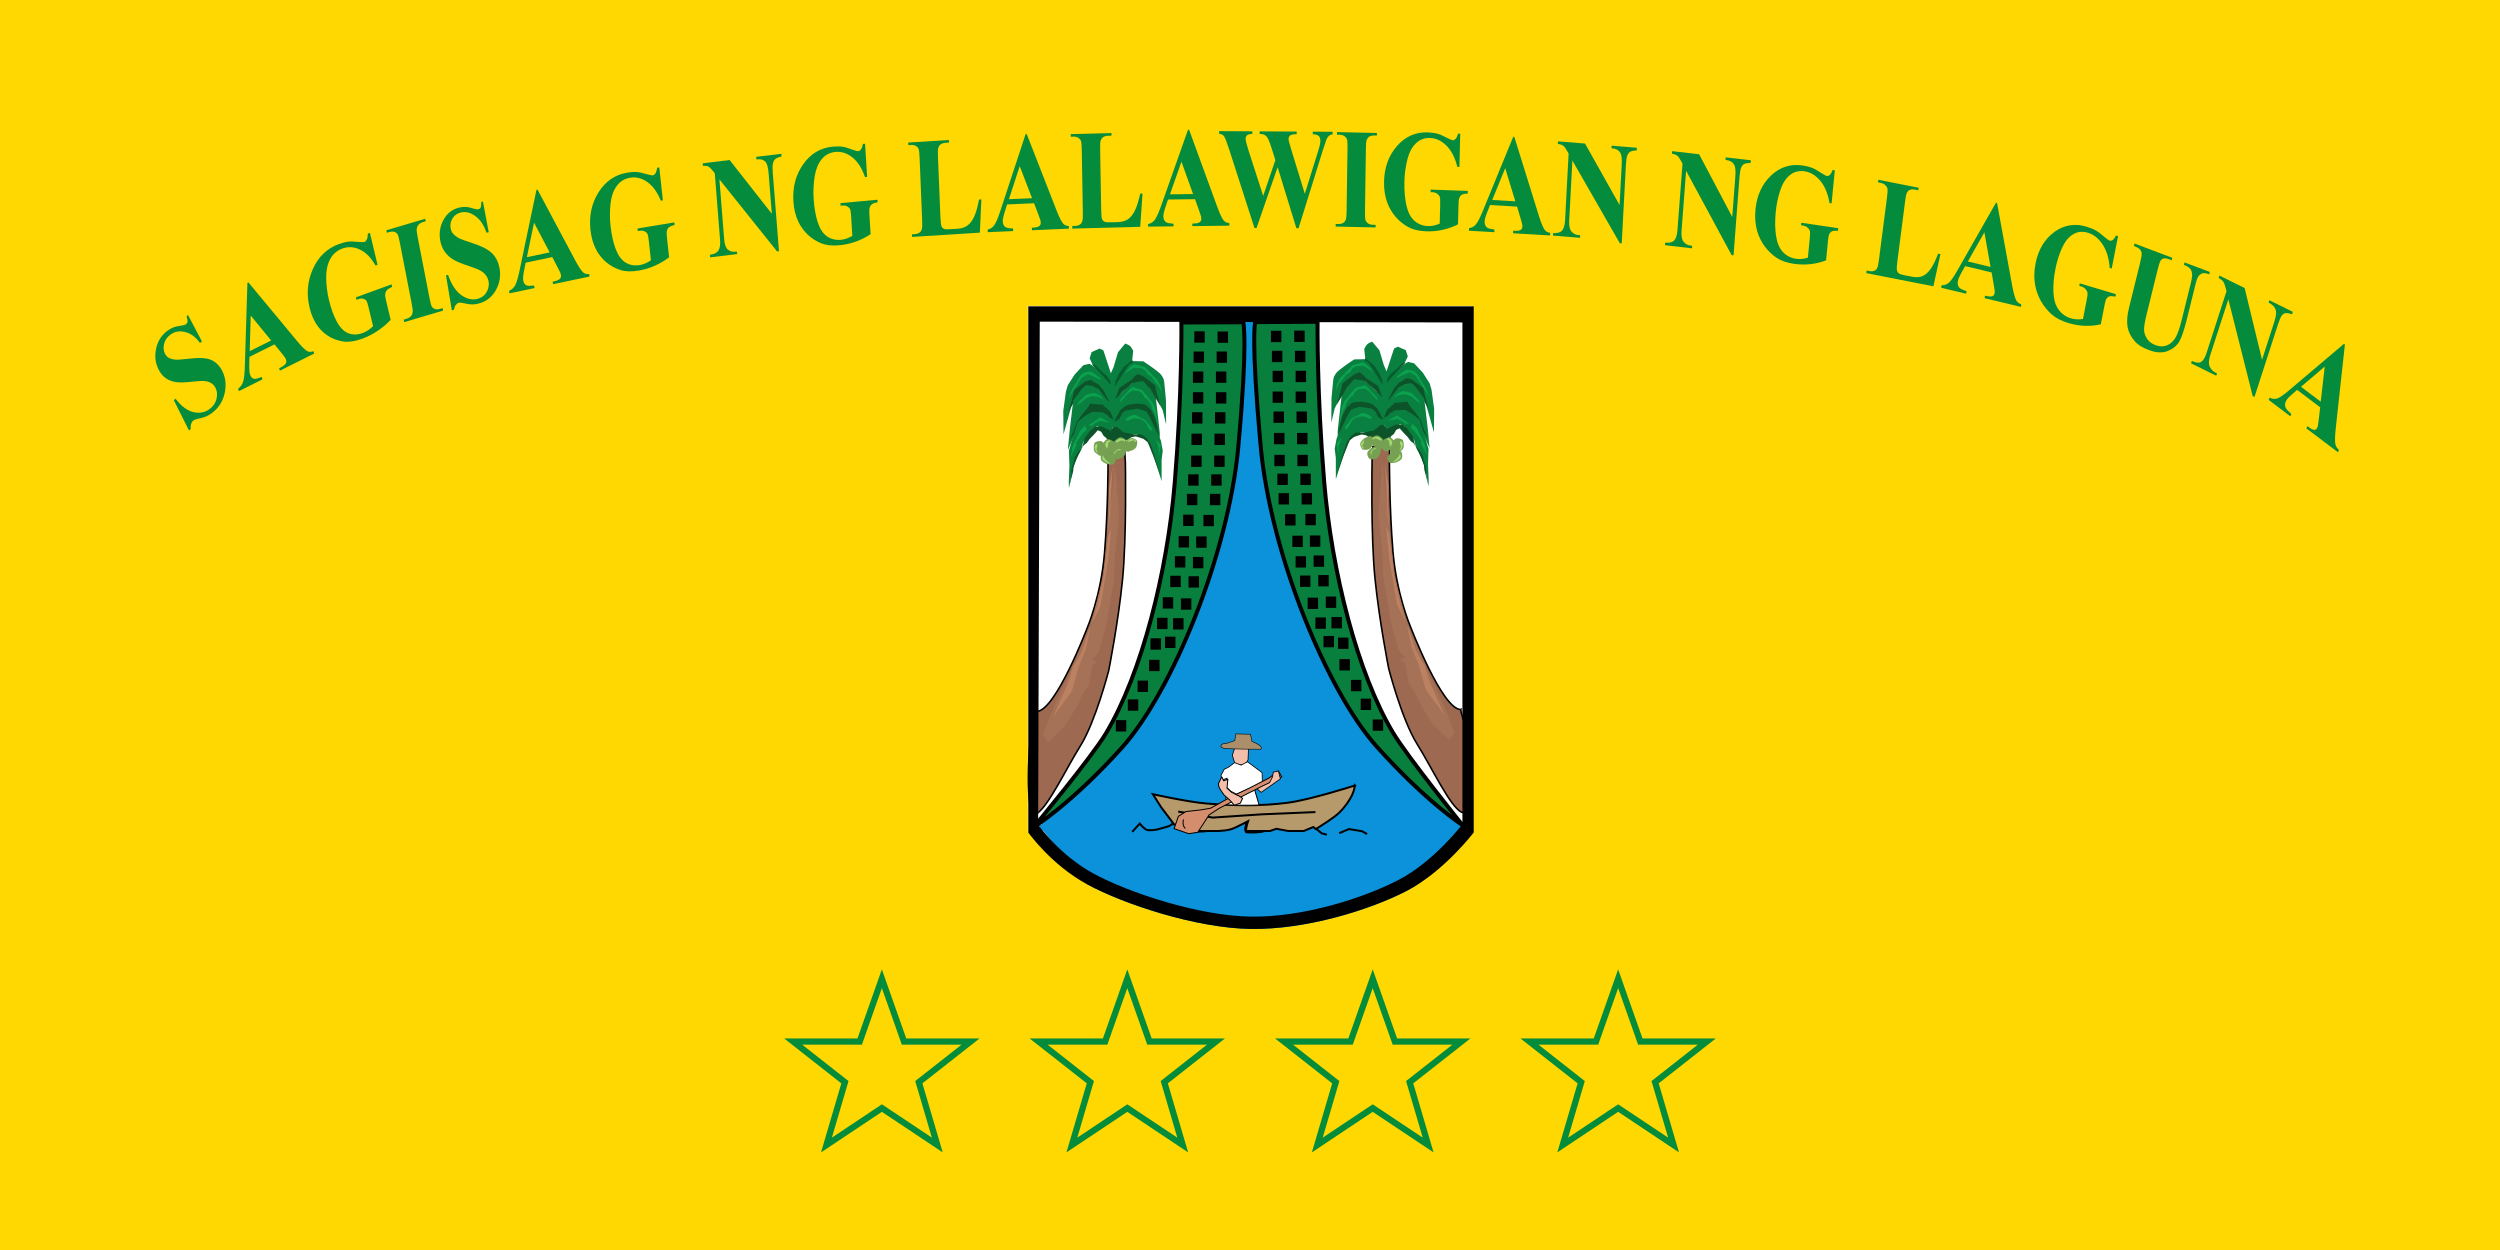<?xml version="1.0" encoding="UTF-8" standalone="no"?>
<!-- Created with Inkscape (http://www.inkscape.org/) -->

<svg
   version="1.1"
   id="svg2"
   width="1000"
   height="500"
   viewBox="0 0 1000 500"
   sodipodi:docname="PH-LAG_Flag.svg"
   inkscape:version="1.1.1 (3bf5ae0d25, 2021-09-20)"
   xmlns:inkscape="http://www.inkscape.org/namespaces/inkscape"
   xmlns:sodipodi="http://sodipodi.sourceforge.net/DTD/sodipodi-0.dtd"
   xmlns="http://www.w3.org/2000/svg"
   xmlns:svg="http://www.w3.org/2000/svg">
  <rect x="0" y="0" width="1000" height="500" fill="#333333" stroke="none"/>
  <defs
     id="defs6">
    <rect
       x="100"
       y="46.875"
       width="781.25"
       height="60.938"
       id="rect13007" />
  </defs>
  <sodipodi:namedview
     id="namedview4"
     pagecolor="#ffffff"
     bordercolor="#666666"
     borderopacity="1.0"
     inkscape:pageshadow="2"
     inkscape:pageopacity="0.0"
     inkscape:pagecheckerboard="0"
     showgrid="false"
     inkscape:zoom="0.90509668"
     inkscape:cx="666.7796"
     inkscape:cy="298.8631"
     inkscape:window-width="1920"
     inkscape:window-height="1027"
     inkscape:window-x="-8"
     inkscape:window-y="22"
     inkscape:window-maximized="1"
     inkscape:current-layer="g8"
     inkscape:snap-bbox="true"
     inkscape:snap-bbox-midpoints="true"
     inkscape:snap-bbox-edge-midpoints="true"
     inkscape:bbox-nodes="true"
     inkscape:bbox-paths="true"
     inkscape:snap-nodes="false"
     inkscape:snap-others="false">
    <sodipodi:guide
       position="0.974,499.026"
       orientation="248.051,0"
       id="guide7941" />
    <sodipodi:guide
       position="0.974,250.974"
       orientation="0,498.051"
       id="guide7943" />
    <sodipodi:guide
       position="499.026,250.974"
       orientation="-248.051,0"
       id="guide7945" />
    <sodipodi:guide
       position="499.026,499.026"
       orientation="0,-498.051"
       id="guide7947" />
  </sodipodi:namedview>
  <g
     inkscape:groupmode="layer"
     inkscape:label="Image"
     id="g8">
    <rect
       style="display:inline;opacity:1;fill:#ffd701;fill-opacity:1;fill-rule:evenodd;stroke:#000000;stroke-width:0;stroke-miterlimit:4;stroke-dasharray:none;paint-order:fill markers stroke"
       id="rect849"
       width="1000"
       height="500"
       x="5.037765e-07"
       y="5.0378725e-07"
       sodipodi:insensitive="true" />
    <g
       id="g1084"
       transform="matrix(3.023,0,0,3.023,300.131,30.494)">
      <path
         id="path8297"
         style="display:inline;opacity:1;fill:#ffffff;fill-opacity:1;fill-rule:evenodd;stroke-width:0;paint-order:stroke fill markers"
         inkscape:transform-center-x="-0.25893848"
         inkscape:transform-center-y="-2.1781755"
         d="m 36.72,30.397 v 69.51 c 0,0 3.009,4.276 7.807,6.868 4.798,2.592 14.342,5.781 21.618,5.88 7.276,0.099 15.736,-2.514 20.618,-5.056 4.883,-2.542 8.804,-7.692 8.804,-7.692 V 30.397 Z"
         sodipodi:nodetypes="cczzzccc" />
      <g
         id="g228004">
        <g
           id="g66122">
          <path
             style="opacity:1;fill:#9e6951;fill-opacity:1;stroke:#000000;stroke-width:0.212;stroke-linecap:butt;stroke-linejoin:miter;stroke-miterlimit:4;stroke-dasharray:none;stroke-opacity:1"
             d="m 37.885,84.05 c 2.479,0 6.688,-11.038 6.688,-11.038 0,0 1.824,-4.256 2.292,-9.916 0.468,-5.659 0.468,-12.02 0.468,-12.02 l -0.047,-2.292 2.235,0.486 0.104,1.806 c 0,0 0.187,9.869 -0.374,15.528 -0.561,5.659 -1.824,12.02 -1.824,12.02 0,0 -1.731,6.735 -3.742,9.962 -2.011,3.227 -4.35,8.255 -5.893,9.05 -1.543,0.795 -0.982,-10.266 -0.421,-11.763 0.561,-1.497 0.514,-1.824 0.514,-1.824 z"
             id="path23730"
             sodipodi:nodetypes="scsccccscssscs" />
          <path
             style="display:inline;fill:#a57257;fill-opacity:1;stroke:#000000;stroke-width:0;stroke-linecap:butt;stroke-linejoin:miter;stroke-miterlimit:4;stroke-dasharray:none;stroke-opacity:1"
             d="m 38.727,87.09 1.824,-4.607 1.356,-2.689 3.134,-7.203 1.614,-6.174 0.561,-5.238 1.036,-9.74 0.532,6.722 -0.545,5.144 -0.111,3.277 -1.029,6.08 c 0,0 -0.912,3.064 -0.912,3.368 0,0.304 -1.12,1.144 -1.006,1.169 1.408,0.317 0.188,0.495 0.094,0.725 -0.093,0.226 -0.468,2.549 -0.491,2.643 -0.023,0.094 -1.193,1.637 -1.146,1.894 0.047,0.257 -2.011,3.485 -2.011,3.485 l -2.245,2.198 z"
             id="path50351"
             sodipodi:nodetypes="cccccccccccsssssccc" />
          <path
             style="fill:#bc8161;fill-opacity:1;stroke:#000000;stroke-width:0;stroke-linecap:butt;stroke-linejoin:miter;stroke-miterlimit:4;stroke-dasharray:none;stroke-opacity:1"
             d="m 47.359,60.806 -0.627,5.373 -0.827,3.836 -0.761,2.447 1.158,-2.216 1.059,-6.259 0.389,-4.118 z"
             id="path93836"
             sodipodi:nodetypes="cccccccc" />
          <path
             style="fill:#bc8161;fill-opacity:1;stroke:#000000;stroke-width:0;stroke-linecap:butt;stroke-linejoin:miter;stroke-miterlimit:4;stroke-dasharray:none;stroke-opacity:1"
             d="m 41.903,80.599 c 0.893,-2.348 0.562,-2.183 0.893,-2.613 0.331,-0.43 1.058,-1.786 1.091,-1.918 0.033,-0.132 0.86,-2.613 0.86,-2.613 l 0.232,-0.397 -0.595,2.778 -0.926,2.315 -0.935,3.263 -2.467,3.344 z"
             id="path93108"
             sodipodi:nodetypes="cssccccccc" />
          <path
             style="fill:#bc8161;fill-opacity:1;stroke:#000000;stroke-width:0;stroke-linecap:butt;stroke-linejoin:miter;stroke-miterlimit:4;stroke-dasharray:none;stroke-opacity:1"
             d="m 47.941,51.493 -0.467,3.02 0.047,1.918 -0.164,3.461 0.234,-1.543 0.117,-2.876 z"
             id="path95362"
             sodipodi:nodetypes="ccccccc" />
        </g>
        <g
           id="g33696"
           transform="translate(0.217)"
           style="opacity:1">
          <g
             id="g130485"
             style="opacity:1">
            <path
               style="fill:none;stroke:#000000;stroke-width:0.265px;stroke-linecap:butt;stroke-linejoin:miter;stroke-opacity:1"
               d="m 45.92,42.681 -0.86,-0.513 -0.546,-0.05 -0.446,0.265 -0.645,0.86 -0.347,0.91 0.661,-0.992 0.364,-0.397 0.661,-0.116 c 0,0 0.91,0.215 0.992,0.281 0.083,0.066 0.165,-0.248 0.165,-0.248 z"
               id="path240021" />
            <path
               style="fill:#09803f;fill-opacity:1;stroke:#000000;stroke-width:0;stroke-linecap:butt;stroke-linejoin:miter;stroke-miterlimit:4;stroke-dasharray:none;stroke-opacity:1"
               d="m 48.615,42.168 1.158,-1.158 1.042,-0.761 c 0,0 1.191,0 1.224,0.083 0.033,0.083 1.389,2.1 1.389,2.1 l 0.529,4.696 v 0.744 l -0.992,-2.596 -0.827,-0.976 -0.628,-0.843 -1.472,0.182 -1.058,0.595 c 0,0 -0.132,0.761 -0.265,-0.347 -0.132,-1.108 -0.099,-1.72 -0.099,-1.72 z"
               id="path152346" />
            <path
               style="opacity:1;fill:#09803f;fill-opacity:1;stroke:#000000;stroke-width:0;stroke-linecap:butt;stroke-linejoin:miter;stroke-miterlimit:4;stroke-dasharray:none;stroke-opacity:1"
               d="m 46.284,39.208 c -1.406,-1.108 -1.654,-1.158 -1.654,-1.158 l -0.777,0.182 -1.158,1.24 -0.91,1.422 -0.248,0.86 -0.347,2.547 0.033,3.076 1.604,-5.722 0.992,-0.91 1.058,-0.198 0.976,0.38 0.711,1.075 0.612,3.952 c 0,0 -0.295,0.782 -0.232,0.744 0.884,-0.835 2.618,0.899 1.802,-0.347 l -0.066,-0.529 0.165,-1.802 c 0,0 -0.132,-1.869 -0.116,-2.001 0.017,-0.132 0.463,-0.695 0.463,-0.695 l 1.853,-1.945 1.868,1.598 0.43,1.207 1.009,2.017 0.446,1.869 -0.017,-3.175 -0.215,-2.282 c -0.053,-0.566 -0.132,-0.661 -0.413,-1.091 -0.281,-0.43 -2.365,-1.802 -2.365,-1.802 l -1.488,-0.033 0.149,-1.339 c 0,0 -0.232,-0.48 -0.413,-0.645 C 49.856,35.537 49.393,35.371 49.393,35.371 l -0.959,1.141 -0.579,1.951 -0.364,0.843 -0.992,-3.026 -0.496,-0.248 -1.058,0.463 -0.265,0.827 0.413,0.876 z"
               id="path117070"
               sodipodi:nodetypes="ccccccccccccccccccscccccccsscccscccccccccc" />
            <path
               style="fill:#065c2d;fill-opacity:1;stroke:#000000;stroke-width:0;stroke-linecap:butt;stroke-linejoin:miter;stroke-miterlimit:4;stroke-dasharray:none;stroke-opacity:1"
               d="m 45.573,38.751 1.186,1.261 0.686,0.83 -0.029,-0.528 -0.448,-0.652 c 0,0 -0.961,-0.797 -1.168,-1.037 -0.206,-0.24 -0.344,-0.401 -0.344,-0.401 l -0.479,-0.082 z"
               id="path119659"
               sodipodi:nodetypes="cccccsccc" />
            <path
               style="fill:#065c2d;fill-opacity:1;stroke:#000000;stroke-width:0;stroke-linecap:butt;stroke-linejoin:miter;stroke-miterlimit:4;stroke-dasharray:none;stroke-opacity:1"
               d="m 50.35,37.5 -1.187,0.994 -0.608,0.889 -0.456,0.935 -0.117,0.807 1.356,-2.14 0.55,-0.819 c 0,0 0.538,-0.304 0.55,-0.257 0.012,0.047 -0.117,-0.14 -0.117,-0.14 z"
               id="path119256"
               sodipodi:nodetypes="cccccccscc" />
            <path
               style="fill:#0c5329;fill-opacity:1;stroke:#000000;stroke-width:0;stroke-linecap:butt;stroke-linejoin:miter;stroke-miterlimit:4;stroke-dasharray:none;stroke-opacity:1"
               d="m 48.065,42.75 0.54,-1.507 1.582,-1.045 0.298,-0.339 0.538,-0.497 c 0,0 0.702,0.327 0.848,0.409 0.146,0.082 1.462,1.134 1.462,1.134 l 0.238,1.055 0.529,1.786 -1.414,-2.356 -0.893,-1.042 -0.893,0.083 -0.579,0.198 -1.184,1.026 z"
               id="path131455"
               sodipodi:nodetypes="cccccsccccccccc" />
            <path
               style="fill:#0c5329;fill-opacity:1;stroke:#000000;stroke-width:0;stroke-linecap:butt;stroke-linejoin:miter;stroke-miterlimit:4;stroke-dasharray:none;stroke-opacity:1"
               d="m 47.344,43.168 -0.822,-1.572 -0.667,-0.807 -0.573,-0.292 -0.392,-0.304 c 0,0 -0.655,0.129 -0.801,0.21 -0.146,0.082 -1.462,1.134 -1.462,1.134 l -0.238,1.055 -0.529,1.786 1.414,-2.356 0.893,-1.042 0.893,0.083 0.497,0.315 1.026,1.079 z"
               id="path151798"
               sodipodi:nodetypes="cccccsccccccccc" />
            <path
               style="fill:#09803f;fill-opacity:1;stroke:#000000;stroke-width:0;stroke-linecap:butt;stroke-linejoin:miter;stroke-miterlimit:4;stroke-dasharray:none;stroke-opacity:1"
               d="m 46.836,42.609 c -0.023,0.047 -0.982,-1.239 -0.982,-1.239 l -0.971,-0.421 -0.596,-0.094 -0.573,0.409 -1.204,1.649 -0.468,3.929 -0.246,2.608 1.216,-2.689 0.935,-2.07 c 0,0 0.585,-0.935 0.62,-0.994 0.035,-0.058 0.561,-0.002 0.584,-0.06 0.023,-0.058 0.315,-0.072 0.315,-0.072 l 0.866,0.003 0.538,0.643 0.187,0.164 z"
               id="path165784"
               sodipodi:nodetypes="ccccccccccssccccc" />
            <path
               style="fill:#0c5329;fill-opacity:1;stroke:#000000;stroke-width:0;stroke-linecap:butt;stroke-linejoin:miter;stroke-miterlimit:4;stroke-dasharray:none;stroke-opacity:1"
               d="m 47.41,44.372 -1.053,-0.944 -0.297,0.025 -1.293,-0.149 -0.509,0.762 -0.621,0.729 -0.656,0.945 -0.425,1.242 -0.276,0.597 -0.276,0.597 2.249,-2.958 0.526,-0.456 0.62,-0.228 0.805,0.128 1.645,0.776 z"
               id="path185547"
               sodipodi:nodetypes="cccccccccccccccc" />
            <path
               style="fill:#09803f;fill-opacity:1;stroke:#000000;stroke-width:0;stroke-linecap:butt;stroke-linejoin:miter;stroke-miterlimit:4;stroke-dasharray:none;stroke-opacity:1"
               d="m 47.144,44.896 -0.761,-0.43 -1.356,-0.066 -0.926,0.529 -0.992,0.794 -0.827,2.662 -0.347,1.191 0.017,0.347 0.05,1.637 -0.017,0.513 -0.066,1.571 0.017,0.843 0.496,-2.497 c 0,0 0.198,-0.562 0.232,-0.645 0.033,-0.083 0.347,-0.943 0.347,-0.943 l 0.612,-1.124 c 0,0 0.149,-0.645 0.149,-0.711 0,-0.066 0.843,-1.389 0.843,-1.389 l 0.496,-0.628 0.612,-0.248 0.827,0.546 1.091,0.281 0.083,-0.959 z"
               id="path199154" />
            <path
               style="fill:#0c5329;fill-opacity:1;stroke:#000000;stroke-width:0;stroke-linecap:butt;stroke-linejoin:miter;stroke-miterlimit:4;stroke-dasharray:none;stroke-opacity:1"
               d="m 43.208,49.626 -0.496,0.81 -0.099,0.463 -0.347,1.108 -0.05,1.025 -0.298,1.505 0.579,-2.232 c 0,0 0.033,-0.529 0.05,-0.595 0.017,-0.066 0.265,-0.728 0.281,-0.794 0.017,-0.066 0.38,-0.827 0.38,-0.827 l 0.425,-0.837 z"
               id="path199811"
               sodipodi:nodetypes="cccccccssccc" />
            <path
               style="fill:#09803f;fill-opacity:1;stroke:#000000;stroke-width:0;stroke-linecap:butt;stroke-linejoin:miter;stroke-miterlimit:4;stroke-dasharray:none;stroke-opacity:1"
               d="m 48.268,45.178 1.042,-1.058 2.216,-0.397 c 0,0 1.009,0.744 1.091,0.81 0.083,0.066 0.347,0.513 0.413,0.595 0.066,0.083 0.81,2.414 0.81,2.414 l 0.265,0.661 0.248,1.339 c 0,0 -0.149,1.124 -0.149,1.224 0,0.099 0,2.811 0,2.811 l -0.992,-3.109 -0.265,-0.893 -0.48,-1.207 -1.587,-1.009 -0.827,0.017 -1.058,0.182 -0.347,-0.232 -0.397,-0.893 z"
               id="path218845" />
            <path
               style="fill:#0c5329;fill-opacity:1;stroke:#000000;stroke-width:0;stroke-linecap:butt;stroke-linejoin:miter;stroke-miterlimit:4;stroke-dasharray:none;stroke-opacity:1"
               d="m 48.715,44.202 0.678,-0.562 0.496,-0.182 0.91,-0.149 0.728,0.05 0.513,0.083 0.753,0.687 0.58,1.176 0.583,2.563 -1.007,-2.127 -0.38,-0.744 -0.364,-0.628 -1.158,-0.389 -1.566,0.245 -0.451,0.309 -0.521,0.967 c 0.069,-0.433 -1.318,1.384 0.207,-1.298 z"
               id="path212534"
               sodipodi:nodetypes="ccccccccccccccccc" />
            <path
               id="path205938"
               style="fill:#0c5329;fill-opacity:1;stroke:#000000;stroke-width:0;stroke-linecap:butt;stroke-linejoin:miter;stroke-miterlimit:4;stroke-dasharray:none;stroke-opacity:1"
               d="m 175.375,174.875 -3.562,0.125 -2,1.688 -2.875,4 -1.312,5.062 0.842,-1.498 L 168,183.125 l 1.438,-2 2.25,-2.312 1.812,-2.062 1.688,0.75 1.25,2.125 1.312,1 1.375,3.062 1.266,0.605 -0.035,0.174 5.834,-2.211 1.9,-0.574 2.211,-1.457 2.164,-0.398 3.801,1.193 2.078,1.68 0.795,1.768 2.43,6.142 3.227,8.75 -3.624,-11.887 -0.795,-2.432 -0.531,-1.459 -1.855,-2.783 -2.564,-1.945 -3.844,-0.043 -5.303,-1.018 -3.271,-2.74 -1.855,0.133 -1.463,2.311 -0.189,-0.684 z"
               transform="matrix(0.265,0,0,0.265,-0.217,0)"
               sodipodi:nodetypes="ccccccccccccccccccccccccccccccccccccc" />
            <path
               style="fill:#0aa24e;fill-opacity:1;stroke:#000000;stroke-width:0;stroke-linecap:butt;stroke-linejoin:miter;stroke-miterlimit:4;stroke-dasharray:none;stroke-opacity:1"
               d="m 46.117,39.97 -1.052,-0.783 -0.351,-0.105 -0.538,0.082 -0.433,0.175 -0.386,0.409 -0.281,0.526 -0.491,0.783 -0.421,0.772 -0.292,0.83 1.321,-2.093 0.398,-0.631 0.339,-0.222 0.526,-0.304 0.924,0.398 0.713,0.374 z"
               id="path228707"
               inkscape:label="path228707" />
            <path
               style="fill:#0aa24e;fill-opacity:1;stroke:#000000;stroke-width:0;stroke-linecap:butt;stroke-linejoin:miter;stroke-miterlimit:4;stroke-dasharray:none;stroke-opacity:1"
               d="m 49.641,38.897 0.579,-0.546 0.38,-0.248 1.373,0.364 1.687,1.753 0.149,0.314 0.265,0.529 0.099,0.612 0.132,0.513 -0.232,-0.645 -0.298,-0.628 -0.397,-0.446 -0.562,-0.761 -0.446,-0.248 -0.364,-0.546 -0.48,-0.281 -0.959,-0.066 -0.661,0.38 -0.628,0.446 z"
               id="path228743"
               sodipodi:nodetypes="cccccccccccccccccccc" />
            <path
               style="fill:#0aa24e;fill-opacity:1;stroke:#000000;stroke-width:0;stroke-linecap:butt;stroke-linejoin:miter;stroke-miterlimit:4;stroke-dasharray:none;stroke-opacity:1"
               d="m 48.763,42.756 1.275,-1.384 0.334,-0.248 1.205,0.364 1.481,1.753 0.131,0.314 0.232,0.529 0.087,0.612 0.198,1.565 -0.437,-1.686 -0.297,-0.465 -0.161,-0.622 -0.494,-0.761 -0.392,-0.248 -0.32,-0.546 -0.421,-0.281 -0.842,-0.066 -0.581,0.38 -1.066,1.218 z"
               id="path228743-9"
               sodipodi:nodetypes="cccccccccccccccccccc" />
            <path
               style="fill:#0aa24e;fill-opacity:1;stroke:#000000;stroke-width:0;stroke-linecap:butt;stroke-linejoin:miter;stroke-miterlimit:4;stroke-dasharray:none;stroke-opacity:1"
               d="m 46.116,45.14 -1.572,1.036 0.374,0.117 0.555,-0.421 0.616,-0.289 1.304,0.286 z"
               id="path239666"
               sodipodi:nodetypes="ccccccc" />
            <path
               style="fill:#0aa24e;fill-opacity:1;stroke:#000000;stroke-width:0;stroke-linecap:butt;stroke-linejoin:miter;stroke-miterlimit:4;stroke-dasharray:none;stroke-opacity:1"
               d="m 43.175,47.493 -0.513,0.959 -0.314,0.761 -0.05,0.562 -0.182,0.678 0.794,-1.505 v -0.48 l 0.463,-0.661 0.347,-0.529 0.579,-0.496 -0.248,-0.562 -0.645,0.695 z"
               id="path233428" />
            <path
               style="fill:#0aa24e;fill-opacity:1;stroke:#000000;stroke-width:0;stroke-linecap:butt;stroke-linejoin:miter;stroke-miterlimit:4;stroke-dasharray:none;stroke-opacity:1"
               d="m 53.444,48.055 0.397,1.191 -0.033,1.174 c 0,0 0.331,-1.587 0.265,-1.637 -0.066,-0.05 -0.628,-0.728 -0.628,-0.728 z"
               id="path248284" />
            <path
               style="fill:#0aa24e;fill-opacity:1;stroke:#000000;stroke-width:0;stroke-linecap:butt;stroke-linejoin:miter;stroke-miterlimit:4;stroke-dasharray:none;stroke-opacity:1"
               d="m 49.773,45.128 c 0.27,-0.174 0.59,-0.337 0.91,-0.314 0.216,0.015 0.386,0.199 0.579,0.298 0.248,0.127 0.524,0.21 0.744,0.38 0.197,0.153 0.356,0.356 0.496,0.562 0.177,0.261 0.663,0.63 0.43,0.843 -0.115,0.105 -0.291,-0.133 -0.397,-0.248 -0.172,-0.187 -0.314,-0.562 -0.347,-0.678 -0.033,-0.116 -0.546,-0.513 -0.678,-0.562 -0.132,-0.05 -0.602,-0.15 -0.91,-0.149 -0.386,0.002 -0.959,0.539 -1.141,0.198 -0.072,-0.134 0.186,-0.248 0.314,-0.331 z"
               id="path248282"
               sodipodi:nodetypes="ssssssssssss" />
            <path
               style="fill:#0aa24e;fill-opacity:1;stroke:#000000;stroke-width:0;stroke-linecap:butt;stroke-linejoin:miter;stroke-miterlimit:4;stroke-dasharray:none;stroke-opacity:1"
               d="m 43.225,43.127 c 0.066,-0.132 0.496,-0.48 0.496,-0.48 l 0.397,-0.43 0.546,-0.198 c 0,0 0.612,-0.099 0.678,-0.099 0.066,0 0.777,0.364 0.777,0.364 l 0.413,0.546 -0.612,-0.38 -0.48,-0.083 -0.496,-0.033 -0.678,0.232 -0.645,0.562 -0.595,0.446 z"
               id="path248280" />
          </g>
          <g
             id="g115856"
             style="stroke-width:0;stroke-miterlimit:4;stroke-dasharray:none">
            <path
               style="fill:#76a052;fill-opacity:1;stroke:#526f39;stroke-width:0;stroke-linecap:butt;stroke-linejoin:miter;stroke-miterlimit:4;stroke-dasharray:none;stroke-opacity:0"
               d="m 45.972,48.292 c -0.141,-0.047 -0.275,0.026 -0.408,0.081 -0.041,0.017 -0.163,0.051 -0.196,0.101 -0.098,0.151 -0.133,0.358 -0.147,0.546 -0.033,0.453 0.054,0.704 0.392,0.93 0.039,0.026 0.074,0.058 0.114,0.081 0.031,0.018 0.069,0.017 0.098,0.04 0.023,0.019 0.026,0.063 0.049,0.081 0.064,0.049 0.426,0.104 0.506,0.121 0.087,0.019 0.288,0.051 0.375,0.02 0.089,-0.031 0.248,-0.234 0.277,-0.344 0.005,-0.019 -0.003,-0.041 0,-0.061 0.022,-0.161 0.112,-0.337 0.082,-0.505 -0.022,-0.123 -0.219,-0.434 -0.294,-0.525 -0.014,-0.017 -0.039,-0.02 -0.049,-0.04 -0.018,-0.036 -0.014,-0.086 -0.033,-0.121 -0.034,-0.064 -0.097,-0.096 -0.147,-0.141 -0.042,-0.038 -0.214,-0.193 -0.261,-0.222 -0.063,-0.039 -0.133,-0.035 -0.196,-0.061 -0.023,-0.01 -0.06,0.014 -0.082,0 -0.015,-0.009 0.02,-0.038 -0.016,-0.02 -0.023,0.011 -0.044,0.027 -0.065,0.04 z"
               id="path24617-9" />
            <path
               style="fill:#76a052;fill-opacity:1;stroke:#526f39;stroke-width:0;stroke-linecap:butt;stroke-linejoin:miter;stroke-miterlimit:4;stroke-dasharray:none;stroke-opacity:0"
               d="m 46.926,49.71 c -0.146,-0.04 -0.286,0.022 -0.424,0.068 -0.042,0.014 -0.17,0.042 -0.203,0.085 -0.102,0.127 -0.138,0.3 -0.153,0.458 -0.035,0.38 0.056,0.591 0.407,0.78 0.04,0.022 0.077,0.049 0.119,0.068 0.032,0.015 0.072,0.014 0.102,0.034 0.024,0.016 0.027,0.053 0.051,0.068 0.066,0.041 0.443,0.087 0.526,0.102 0.09,0.016 0.299,0.043 0.39,0.017 0.092,-0.026 0.258,-0.197 0.288,-0.288 0.005,-0.016 -0.003,-0.034 0,-0.051 0.023,-0.135 0.116,-0.283 0.085,-0.424 -0.023,-0.103 -0.228,-0.364 -0.305,-0.441 -0.014,-0.014 -0.04,-0.017 -0.051,-0.034 -0.019,-0.03 -0.014,-0.072 -0.034,-0.102 -0.036,-0.054 -0.1,-0.081 -0.153,-0.119 -0.044,-0.032 -0.222,-0.162 -0.271,-0.187 -0.065,-0.033 -0.138,-0.029 -0.203,-0.051 -0.024,-0.008 -0.062,0.011 -0.085,0 -0.015,-0.008 0.021,-0.032 -0.017,-0.017 -0.023,0.009 -0.045,0.023 -0.068,0.034 z"
               id="path24617" />
            <path
               style="fill:#76a052;fill-opacity:1;stroke:#526f39;stroke-width:0;stroke-linecap:butt;stroke-linejoin:miter;stroke-miterlimit:4;stroke-dasharray:none;stroke-opacity:0"
               d="m 47.637,48.212 c -0.098,-0.104 -0.245,-0.128 -0.381,-0.163 -0.042,-0.011 -0.161,-0.053 -0.211,-0.038 -0.151,0.045 -0.275,0.159 -0.371,0.271 -0.233,0.272 -0.274,0.478 -0.09,0.799 0.021,0.037 0.037,0.076 0.06,0.112 0.018,0.028 0.051,0.047 0.064,0.077 0.011,0.024 -0.007,0.054 0.005,0.077 0.031,0.065 0.313,0.29 0.373,0.343 0.065,0.058 0.22,0.184 0.308,0.21 0.089,0.027 0.316,-0.019 0.39,-0.074 0.013,-0.01 0.016,-0.027 0.027,-0.039 0.091,-0.092 0.247,-0.156 0.298,-0.28 0.037,-0.09 0.011,-0.392 -0.01,-0.49 -0.004,-0.018 -0.024,-0.033 -0.023,-0.052 9.6e-4,-0.033 0.027,-0.062 0.027,-0.095 -1.28e-4,-0.059 -0.038,-0.112 -0.06,-0.167 -0.018,-0.046 -0.093,-0.236 -0.12,-0.279 -0.035,-0.058 -0.096,-0.092 -0.138,-0.142 -0.015,-0.018 -0.057,-0.023 -0.069,-0.043 -0.008,-0.013 0.034,-0.014 -0.005,-0.021 -0.024,-0.005 -0.049,-0.006 -0.073,-0.008 z"
               id="path24617-6" />
            <path
               style="fill:#76a052;fill-opacity:1;stroke:#526f39;stroke-width:0;stroke-linecap:butt;stroke-linejoin:miter;stroke-miterlimit:4;stroke-dasharray:none;stroke-opacity:0"
               d="m 49.426,48.83 c 0.092,-0.115 0.091,-0.263 0.104,-0.404 0.004,-0.043 0.028,-0.168 0.004,-0.214 -0.073,-0.14 -0.213,-0.24 -0.347,-0.314 -0.323,-0.179 -0.546,-0.18 -0.85,0.059 -0.035,0.027 -0.073,0.05 -0.106,0.079 -0.026,0.023 -0.04,0.059 -0.07,0.077 -0.023,0.015 -0.057,0.003 -0.08,0.019 -0.062,0.043 -0.249,0.36 -0.294,0.429 -0.049,0.074 -0.154,0.249 -0.166,0.341 -0.012,0.093 0.074,0.306 0.144,0.369 0.012,0.011 0.031,0.011 0.045,0.02 0.111,0.073 0.206,0.213 0.343,0.24 0.101,0.02 0.411,-0.062 0.509,-0.1 0.018,-0.007 0.03,-0.029 0.05,-0.032 0.034,-0.005 0.069,0.015 0.103,0.009 0.061,-0.011 0.111,-0.058 0.164,-0.09 0.045,-0.027 0.23,-0.135 0.271,-0.169 0.054,-0.045 0.079,-0.111 0.124,-0.161 0.017,-0.018 0.014,-0.06 0.033,-0.075 0.013,-0.011 0.02,0.031 0.022,-0.009 7.37e-4,-0.025 -0.003,-0.049 -0.004,-0.074 z"
               id="path24617-6-7"
               inkscape:transform-center-x="-0.053316984"
               inkscape:transform-center-y="0.089420293" />
            <path
               style="fill:#76a052;fill-opacity:1;stroke:#526f39;stroke-width:0;stroke-linecap:butt;stroke-linejoin:miter;stroke-miterlimit:4;stroke-dasharray:none;stroke-opacity:0"
               d="m 49.35,49.998 c 0.089,-0.115 0.089,-0.264 0.101,-0.406 0.004,-0.044 0.027,-0.168 0.004,-0.215 -0.071,-0.141 -0.206,-0.241 -0.337,-0.315 -0.314,-0.179 -0.529,-0.181 -0.824,0.059 -0.034,0.027 -0.071,0.05 -0.103,0.08 -0.025,0.023 -0.039,0.059 -0.067,0.078 -0.022,0.015 -0.056,0.003 -0.077,0.019 -0.06,0.043 -0.241,0.362 -0.285,0.43 -0.048,0.075 -0.149,0.25 -0.161,0.342 -0.012,0.093 0.072,0.307 0.14,0.37 0.012,0.011 0.03,0.011 0.044,0.02 0.108,0.073 0.2,0.214 0.333,0.241 0.098,0.02 0.399,-0.062 0.494,-0.101 0.018,-0.007 0.029,-0.029 0.048,-0.032 0.033,-0.005 0.067,0.016 0.1,0.009 0.06,-0.011 0.107,-0.058 0.16,-0.09 0.044,-0.027 0.223,-0.136 0.263,-0.17 0.053,-0.046 0.077,-0.112 0.12,-0.162 0.016,-0.019 0.014,-0.06 0.032,-0.076 0.012,-0.011 0.02,0.031 0.021,-0.009 7.15e-4,-0.025 -0.003,-0.049 -0.004,-0.074 z"
               id="path24617-6-7-7"
               inkscape:transform-center-x="-0.051737176"
               inkscape:transform-center-y="0.089790904" />
            <path
               style="fill:#76a052;fill-opacity:1;stroke:#526f39;stroke-width:0;stroke-linecap:butt;stroke-linejoin:miter;stroke-miterlimit:4;stroke-dasharray:none;stroke-opacity:0"
               d="m 50.903,48.871 c 0.082,-0.123 0.069,-0.271 0.069,-0.413 5e-5,-0.044 0.013,-0.17 -0.015,-0.214 -0.086,-0.133 -0.235,-0.221 -0.376,-0.283 -0.34,-0.15 -0.564,-0.132 -0.847,0.134 -0.032,0.03 -0.069,0.056 -0.1,0.089 -0.024,0.025 -0.035,0.062 -0.063,0.084 -0.022,0.017 -0.057,0.009 -0.078,0.026 -0.059,0.048 -0.218,0.382 -0.257,0.454 -0.043,0.079 -0.133,0.263 -0.137,0.355 -0.004,0.094 0.102,0.299 0.177,0.356 0.013,0.01 0.032,0.008 0.047,0.016 0.118,0.063 0.225,0.195 0.366,0.21 0.103,0.011 0.407,-0.098 0.502,-0.145 0.018,-0.009 0.028,-0.032 0.047,-0.037 0.034,-0.008 0.071,0.009 0.105,2.01e-4 0.061,-0.016 0.106,-0.068 0.157,-0.104 0.043,-0.031 0.219,-0.155 0.257,-0.193 0.05,-0.05 0.07,-0.118 0.11,-0.172 0.015,-0.02 0.009,-0.061 0.026,-0.078 0.012,-0.012 0.023,0.029 0.021,-0.01 -0.001,-0.025 -0.007,-0.049 -0.01,-0.073 z"
               id="path24617-6-7-7-8"
               inkscape:transform-center-x="0.069455888"
               inkscape:transform-center-y="-0.013593702" />
            <path
               style="fill:#a2db70;fill-opacity:1;stroke:#000000;stroke-width:0;stroke-linecap:butt;stroke-linejoin:miter;stroke-miterlimit:4;stroke-dasharray:none;stroke-opacity:1"
               d="m 49.864,48.171 c 0,0 0.205,-0.173 0.331,-0.19 0.087,-0.012 0.172,0.041 0.256,0.066 0.089,0.027 0.187,0.039 0.265,0.091 0.063,0.043 0.149,0.174 0.149,0.174 l -0.132,0.116 c 0,0 -0.105,-0.21 -0.207,-0.24 -0.141,-0.041 -0.422,0.124 -0.422,0.124 l -0.422,0.074 z"
               id="path256491"
               sodipodi:nodetypes="csssccsccc" />
            <path
               style="fill:#a2db70;fill-opacity:1;stroke:#000000;stroke-width:0;stroke-linecap:butt;stroke-linejoin:miter;stroke-miterlimit:4;stroke-dasharray:none;stroke-opacity:1"
               d="m 48.243,49.477 -0.298,0.314 -0.05,0.157 0.058,0.05 c 0,0 0.331,-0.471 0.38,-0.48 0.05,-0.008 0.372,-0.025 0.372,-0.025 l 0.281,-0.025 -0.426,-0.141 -0.302,0.116 z"
               id="path256489"
               sodipodi:nodetypes="cccccccccc" />
            <path
               style="fill:#a2db70;fill-opacity:1;stroke:#000000;stroke-width:0;stroke-linecap:butt;stroke-linejoin:miter;stroke-miterlimit:4;stroke-dasharray:none;stroke-opacity:1"
               d="m 48.14,48.345 c 0,0 0.147,-0.201 0.246,-0.275 0.083,-0.062 0.281,-0.134 0.281,-0.134 0,0 0.301,0.035 0.444,0.082 0.072,0.024 0.155,0.042 0.205,0.099 0.057,0.065 0.082,0.246 0.082,0.246 0,0 -0.219,-0.148 -0.345,-0.17 -0.097,-0.016 -0.198,0.006 -0.292,0.035 -0.184,0.056 -0.514,0.263 -0.514,0.263 z"
               id="path256487"
               sodipodi:nodetypes="cscsscsscc" />
            <path
               style="fill:#a2db70;fill-opacity:1;stroke:#000000;stroke-width:0;stroke-linecap:butt;stroke-linejoin:miter;stroke-miterlimit:4;stroke-dasharray:none;stroke-opacity:1"
               d="m 46.398,50.268 c -0.036,0.12 -0.082,0.254 -0.047,0.374 0.022,0.076 0.111,0.152 0.152,0.181 0.041,0.029 0.281,0.216 0.351,0.251 0.07,0.035 0.298,0.158 0.327,0.164 0.029,0.006 0.257,0.064 0.257,0.064 0,0 -0.316,-0.275 -0.351,-0.304 -0.035,-0.029 -0.281,-0.234 -0.298,-0.269 -0.018,-0.035 -0.176,-0.208 -0.24,-0.327 -0.042,-0.079 -0.094,-0.251 -0.094,-0.251 0,0 -0.046,0.075 -0.058,0.117 z"
               id="path256485"
               sodipodi:nodetypes="ssssscssscs" />
            <path
               style="fill:#a2db70;fill-opacity:1;stroke:#000000;stroke-width:0;stroke-linecap:butt;stroke-linejoin:miter;stroke-miterlimit:4;stroke-dasharray:none;stroke-opacity:1"
               d="m 46.93,48.298 c 0.035,0.047 -0.164,0.263 -0.164,0.263 l -0.006,0.275 0.193,0.462 c 0,0 0.141,-0.289 0.178,-0.444 0.029,-0.121 -0.047,-0.273 0.032,-0.372 0.079,-0.099 0.31,-0.154 0.31,-0.154 l -0.205,-0.193 c 0,0 -0.244,0.133 -0.31,0.158 -0.01,0.002 -0.02,0.004 -0.029,0.006 z"
               id="path256483"
               sodipodi:nodetypes="zcccszccccz" />
            <path
               style="fill:#a2db70;fill-opacity:1;stroke:#000000;stroke-width:0;stroke-linecap:butt;stroke-linejoin:miter;stroke-miterlimit:4;stroke-dasharray:none;stroke-opacity:1"
               d="m 45.503,48.702 c -0.094,0.05 -0.175,0.392 -0.175,0.392 0,0 0.055,0.212 0.088,0.31 0.032,0.097 0.041,0.189 0.105,0.275 0.064,0.086 0.275,0.21 0.275,0.21 0,0 -0.156,-0.321 -0.181,-0.427 -0.025,-0.106 -0.029,-0.152 -0.012,-0.187 0.018,-0.035 0.177,-0.434 0.105,-0.538 -0.072,-0.104 -0.111,-0.085 -0.205,-0.035 z"
               id="path256481"
               sodipodi:nodetypes="zczzczzzz" />
          </g>
        </g>
      </g>
      <g
         id="g258835"
         transform="matrix(-1,0,0,1,131.894,-0.251)"
         style="opacity:1">
        <g
           id="g258759">
          <path
             style="opacity:1;fill:#9e6951;fill-opacity:1;stroke:#000000;stroke-width:0.212;stroke-linecap:butt;stroke-linejoin:miter;stroke-miterlimit:4;stroke-dasharray:none;stroke-opacity:1"
             d="m 37.885,84.05 c 2.479,0 6.688,-11.038 6.688,-11.038 0,0 1.824,-4.256 2.292,-9.916 0.468,-5.659 0.468,-12.02 0.468,-12.02 l -0.047,-2.292 2.235,0.486 0.104,1.806 c 0,0 0.187,9.869 -0.374,15.528 -0.561,5.659 -1.824,12.02 -1.824,12.02 0,0 -1.731,6.735 -3.742,9.962 -2.011,3.227 -4.35,8.255 -5.893,9.05 -1.543,0.795 -0.982,-10.266 -0.421,-11.763 0.561,-1.497 0.514,-1.824 0.514,-1.824 z"
             id="path258749"
             sodipodi:nodetypes="scsccccscssscs" />
          <path
             style="display:inline;fill:#a57257;fill-opacity:1;stroke:#000000;stroke-width:0;stroke-linecap:butt;stroke-linejoin:miter;stroke-miterlimit:4;stroke-dasharray:none;stroke-opacity:1"
             d="m 38.727,87.09 1.824,-4.607 1.356,-2.689 3.134,-7.203 1.614,-6.174 0.561,-5.238 1.036,-9.74 0.532,6.722 -0.545,5.144 -0.111,3.277 -1.029,6.08 c 0,0 -0.912,3.064 -0.912,3.368 0,0.304 -1.12,1.144 -1.006,1.169 1.408,0.317 0.188,0.495 0.094,0.725 -0.093,0.226 -0.468,2.549 -0.491,2.643 -0.023,0.094 -1.193,1.637 -1.146,1.894 0.047,0.257 -2.011,3.485 -2.011,3.485 l -2.245,2.198 z"
             id="path258751"
             sodipodi:nodetypes="cccccccccccsssssccc" />
          <path
             style="fill:#bc8161;fill-opacity:1;stroke:#000000;stroke-width:0;stroke-linecap:butt;stroke-linejoin:miter;stroke-miterlimit:4;stroke-dasharray:none;stroke-opacity:1"
             d="m 47.359,60.806 -0.627,5.373 -0.827,3.836 -0.761,2.447 1.158,-2.216 1.059,-6.259 0.389,-4.118 z"
             id="path258753"
             sodipodi:nodetypes="cccccccc" />
          <path
             style="fill:#bc8161;fill-opacity:1;stroke:#000000;stroke-width:0;stroke-linecap:butt;stroke-linejoin:miter;stroke-miterlimit:4;stroke-dasharray:none;stroke-opacity:1"
             d="m 41.903,80.599 c 0.893,-2.348 0.562,-2.183 0.893,-2.613 0.331,-0.43 1.058,-1.786 1.091,-1.918 0.033,-0.132 0.86,-2.613 0.86,-2.613 l 0.232,-0.397 -0.595,2.778 -0.926,2.315 -0.935,3.263 -2.467,3.344 z"
             id="path258755"
             sodipodi:nodetypes="cssccccccc" />
          <path
             style="fill:#bc8161;fill-opacity:1;stroke:#000000;stroke-width:0;stroke-linecap:butt;stroke-linejoin:miter;stroke-miterlimit:4;stroke-dasharray:none;stroke-opacity:1"
             d="m 47.941,51.493 -0.467,3.02 0.047,1.918 -0.164,3.461 0.234,-1.543 0.117,-2.876 z"
             id="path258757"
             sodipodi:nodetypes="ccccccc" />
        </g>
        <g
           id="g258833"
           transform="translate(0.217)"
           style="opacity:1">
          <g
             id="g258805"
             style="opacity:1">
            <path
               style="fill:none;stroke:#000000;stroke-width:0.265px;stroke-linecap:butt;stroke-linejoin:miter;stroke-opacity:1"
               d="m 45.92,42.681 -0.86,-0.513 -0.546,-0.05 -0.446,0.265 -0.645,0.86 -0.347,0.91 0.661,-0.992 0.364,-0.397 0.661,-0.116 c 0,0 0.91,0.215 0.992,0.281 0.083,0.066 0.165,-0.248 0.165,-0.248 z"
               id="path258761" />
            <path
               style="fill:#09803f;fill-opacity:1;stroke:#000000;stroke-width:0;stroke-linecap:butt;stroke-linejoin:miter;stroke-miterlimit:4;stroke-dasharray:none;stroke-opacity:1"
               d="m 48.615,42.168 1.158,-1.158 1.042,-0.761 c 0,0 1.191,0 1.224,0.083 0.033,0.083 1.389,2.1 1.389,2.1 l 0.529,4.696 v 0.744 l -0.992,-2.596 -0.827,-0.976 -0.628,-0.843 -1.472,0.182 -1.058,0.595 c 0,0 -0.132,0.761 -0.265,-0.347 -0.132,-1.108 -0.099,-1.72 -0.099,-1.72 z"
               id="path258763" />
            <path
               style="opacity:1;fill:#09803f;fill-opacity:1;stroke:#000000;stroke-width:0;stroke-linecap:butt;stroke-linejoin:miter;stroke-miterlimit:4;stroke-dasharray:none;stroke-opacity:1"
               d="m 46.284,39.208 c -1.406,-1.108 -1.654,-1.158 -1.654,-1.158 l -0.777,0.182 -1.158,1.24 -0.91,1.422 -0.248,0.86 -0.347,2.547 0.033,3.076 1.604,-5.722 0.992,-0.91 1.058,-0.198 0.976,0.38 0.711,1.075 0.612,3.952 c 0,0 -0.295,0.782 -0.232,0.744 0.884,-0.835 2.618,0.899 1.802,-0.347 l -0.066,-0.529 0.165,-1.802 c 0,0 -0.132,-1.869 -0.116,-2.001 0.017,-0.132 0.463,-0.695 0.463,-0.695 l 1.853,-1.945 1.868,1.598 0.43,1.207 1.009,2.017 0.446,1.869 -0.017,-3.175 -0.215,-2.282 c -0.053,-0.566 -0.132,-0.661 -0.413,-1.091 -0.281,-0.43 -2.365,-1.802 -2.365,-1.802 l -1.488,-0.033 0.149,-1.339 c 0,0 -0.232,-0.48 -0.413,-0.645 C 49.856,35.537 49.393,35.371 49.393,35.371 l -0.959,1.141 -0.579,1.951 -0.364,0.843 -0.992,-3.026 -0.496,-0.248 -1.058,0.463 -0.265,0.827 0.413,0.876 z"
               id="path258765"
               sodipodi:nodetypes="ccccccccccccccccccscccccccsscccscccccccccc" />
            <path
               style="fill:#065c2d;fill-opacity:1;stroke:#000000;stroke-width:0;stroke-linecap:butt;stroke-linejoin:miter;stroke-miterlimit:4;stroke-dasharray:none;stroke-opacity:1"
               d="m 45.573,38.751 1.186,1.261 0.686,0.83 -0.029,-0.528 -0.448,-0.652 c 0,0 -0.961,-0.797 -1.168,-1.037 -0.206,-0.24 -0.344,-0.401 -0.344,-0.401 l -0.479,-0.082 z"
               id="path258767"
               sodipodi:nodetypes="cccccsccc" />
            <path
               style="fill:#065c2d;fill-opacity:1;stroke:#000000;stroke-width:0;stroke-linecap:butt;stroke-linejoin:miter;stroke-miterlimit:4;stroke-dasharray:none;stroke-opacity:1"
               d="m 50.35,37.5 -1.187,0.994 -0.608,0.889 -0.456,0.935 -0.117,0.807 1.356,-2.14 0.55,-0.819 c 0,0 0.538,-0.304 0.55,-0.257 0.012,0.047 -0.117,-0.14 -0.117,-0.14 z"
               id="path258769"
               sodipodi:nodetypes="cccccccscc" />
            <path
               style="fill:#0c5329;fill-opacity:1;stroke:#000000;stroke-width:0;stroke-linecap:butt;stroke-linejoin:miter;stroke-miterlimit:4;stroke-dasharray:none;stroke-opacity:1"
               d="m 48.065,42.75 0.54,-1.507 1.582,-1.045 0.298,-0.339 0.538,-0.497 c 0,0 0.702,0.327 0.848,0.409 0.146,0.082 1.462,1.134 1.462,1.134 l 0.238,1.055 0.529,1.786 -1.414,-2.356 -0.893,-1.042 -0.893,0.083 -0.579,0.198 -1.184,1.026 z"
               id="path258771"
               sodipodi:nodetypes="cccccsccccccccc" />
            <path
               style="fill:#0c5329;fill-opacity:1;stroke:#000000;stroke-width:0;stroke-linecap:butt;stroke-linejoin:miter;stroke-miterlimit:4;stroke-dasharray:none;stroke-opacity:1"
               d="m 47.344,43.168 -0.822,-1.572 -0.667,-0.807 -0.573,-0.292 -0.392,-0.304 c 0,0 -0.655,0.129 -0.801,0.21 -0.146,0.082 -1.462,1.134 -1.462,1.134 l -0.238,1.055 -0.529,1.786 1.414,-2.356 0.893,-1.042 0.893,0.083 0.497,0.315 1.026,1.079 z"
               id="path258773"
               sodipodi:nodetypes="cccccsccccccccc" />
            <path
               style="fill:#09803f;fill-opacity:1;stroke:#000000;stroke-width:0;stroke-linecap:butt;stroke-linejoin:miter;stroke-miterlimit:4;stroke-dasharray:none;stroke-opacity:1"
               d="m 46.836,42.609 c -0.023,0.047 -0.982,-1.239 -0.982,-1.239 l -0.971,-0.421 -0.596,-0.094 -0.573,0.409 -1.204,1.649 -0.468,3.929 -0.246,2.608 1.216,-2.689 0.935,-2.07 c 0,0 0.585,-0.935 0.62,-0.994 0.035,-0.058 0.561,-0.002 0.584,-0.06 0.023,-0.058 0.315,-0.072 0.315,-0.072 l 0.866,0.003 0.538,0.643 0.187,0.164 z"
               id="path258775"
               sodipodi:nodetypes="ccccccccccssccccc" />
            <path
               style="fill:#0c5329;fill-opacity:1;stroke:#000000;stroke-width:0;stroke-linecap:butt;stroke-linejoin:miter;stroke-miterlimit:4;stroke-dasharray:none;stroke-opacity:1"
               d="m 47.41,44.372 -1.053,-0.944 -0.297,0.025 -1.293,-0.149 -0.509,0.762 -0.621,0.729 -0.656,0.945 -0.425,1.242 -0.276,0.597 -0.276,0.597 2.249,-2.958 0.526,-0.456 0.62,-0.228 0.805,0.128 1.645,0.776 z"
               id="path258777"
               sodipodi:nodetypes="cccccccccccccccc" />
            <path
               style="fill:#09803f;fill-opacity:1;stroke:#000000;stroke-width:0;stroke-linecap:butt;stroke-linejoin:miter;stroke-miterlimit:4;stroke-dasharray:none;stroke-opacity:1"
               d="m 47.144,44.896 -0.761,-0.43 -1.356,-0.066 -0.926,0.529 -0.992,0.794 -0.827,2.662 -0.347,1.191 0.017,0.347 0.05,1.637 -0.017,0.513 -0.066,1.571 0.017,0.843 0.496,-2.497 c 0,0 0.198,-0.562 0.232,-0.645 0.033,-0.083 0.347,-0.943 0.347,-0.943 l 0.612,-1.124 c 0,0 0.149,-0.645 0.149,-0.711 0,-0.066 0.843,-1.389 0.843,-1.389 l 0.496,-0.628 0.612,-0.248 0.827,0.546 1.091,0.281 0.083,-0.959 z"
               id="path258779" />
            <path
               style="fill:#0c5329;fill-opacity:1;stroke:#000000;stroke-width:0;stroke-linecap:butt;stroke-linejoin:miter;stroke-miterlimit:4;stroke-dasharray:none;stroke-opacity:1"
               d="m 43.208,49.626 -0.496,0.81 -0.099,0.463 -0.347,1.108 -0.05,1.025 -0.298,1.505 0.579,-2.232 c 0,0 0.033,-0.529 0.05,-0.595 0.017,-0.066 0.265,-0.728 0.281,-0.794 0.017,-0.066 0.38,-0.827 0.38,-0.827 l 0.425,-0.837 z"
               id="path258781"
               sodipodi:nodetypes="cccccccssccc" />
            <path
               style="fill:#09803f;fill-opacity:1;stroke:#000000;stroke-width:0;stroke-linecap:butt;stroke-linejoin:miter;stroke-miterlimit:4;stroke-dasharray:none;stroke-opacity:1"
               d="m 48.268,45.178 1.042,-1.058 2.216,-0.397 c 0,0 1.009,0.744 1.091,0.81 0.083,0.066 0.347,0.513 0.413,0.595 0.066,0.083 0.81,2.414 0.81,2.414 l 0.265,0.661 0.248,1.339 c 0,0 -0.149,1.124 -0.149,1.224 0,0.099 0,2.811 0,2.811 l -0.992,-3.109 -0.265,-0.893 -0.48,-1.207 -1.587,-1.009 -0.827,0.017 -1.058,0.182 -0.347,-0.232 -0.397,-0.893 z"
               id="path258783" />
            <path
               style="fill:#0c5329;fill-opacity:1;stroke:#000000;stroke-width:0;stroke-linecap:butt;stroke-linejoin:miter;stroke-miterlimit:4;stroke-dasharray:none;stroke-opacity:1"
               d="m 48.715,44.202 0.678,-0.562 0.496,-0.182 0.91,-0.149 0.728,0.05 0.513,0.083 0.753,0.687 0.58,1.176 0.583,2.563 -1.007,-2.127 -0.38,-0.744 -0.364,-0.628 -1.158,-0.389 -1.566,0.245 -0.451,0.309 -0.521,0.967 c 0.069,-0.433 -1.318,1.384 0.207,-1.298 z"
               id="path258785"
               sodipodi:nodetypes="ccccccccccccccccc" />
            <path
               id="path258787"
               style="fill:#0c5329;fill-opacity:1;stroke:#000000;stroke-width:0;stroke-linecap:butt;stroke-linejoin:miter;stroke-miterlimit:4;stroke-dasharray:none;stroke-opacity:1"
               d="m 175.375,174.875 -3.562,0.125 -2,1.688 -2.875,4 -1.312,5.062 0.842,-1.498 L 168,183.125 l 1.438,-2 2.25,-2.312 1.812,-2.062 1.688,0.75 1.25,2.125 1.312,1 1.375,3.062 1.266,0.605 -0.035,0.174 5.834,-2.211 1.9,-0.574 2.211,-1.457 2.164,-0.398 3.801,1.193 2.078,1.68 0.795,1.768 2.43,6.142 3.227,8.75 -3.624,-11.887 -0.795,-2.432 -0.531,-1.459 -1.855,-2.783 -2.564,-1.945 -3.844,-0.043 -5.303,-1.018 -3.271,-2.74 -1.855,0.133 -1.463,2.311 -0.189,-0.684 z"
               transform="matrix(0.265,0,0,0.265,-0.217,0)"
               sodipodi:nodetypes="ccccccccccccccccccccccccccccccccccccc" />
            <path
               style="fill:#0aa24e;fill-opacity:1;stroke:#000000;stroke-width:0;stroke-linecap:butt;stroke-linejoin:miter;stroke-miterlimit:4;stroke-dasharray:none;stroke-opacity:1"
               d="m 46.117,39.97 -1.052,-0.783 -0.351,-0.105 -0.538,0.082 -0.433,0.175 -0.386,0.409 -0.281,0.526 -0.491,0.783 -0.421,0.772 -0.292,0.83 1.321,-2.093 0.398,-0.631 0.339,-0.222 0.526,-0.304 0.924,0.398 0.713,0.374 z"
               id="path258789"
               inkscape:label="path228707" />
            <path
               style="fill:#0aa24e;fill-opacity:1;stroke:#000000;stroke-width:0;stroke-linecap:butt;stroke-linejoin:miter;stroke-miterlimit:4;stroke-dasharray:none;stroke-opacity:1"
               d="m 49.641,38.897 0.579,-0.546 0.38,-0.248 1.373,0.364 1.687,1.753 0.149,0.314 0.265,0.529 0.099,0.612 0.132,0.513 -0.232,-0.645 -0.298,-0.628 -0.397,-0.446 -0.562,-0.761 -0.446,-0.248 -0.364,-0.546 -0.48,-0.281 -0.959,-0.066 -0.661,0.38 -0.628,0.446 z"
               id="path258791"
               sodipodi:nodetypes="cccccccccccccccccccc" />
            <path
               style="fill:#0aa24e;fill-opacity:1;stroke:#000000;stroke-width:0;stroke-linecap:butt;stroke-linejoin:miter;stroke-miterlimit:4;stroke-dasharray:none;stroke-opacity:1"
               d="m 48.763,42.756 1.275,-1.384 0.334,-0.248 1.205,0.364 1.481,1.753 0.131,0.314 0.232,0.529 0.087,0.612 0.198,1.565 -0.437,-1.686 -0.297,-0.465 -0.161,-0.622 -0.494,-0.761 -0.392,-0.248 -0.32,-0.546 -0.421,-0.281 -0.842,-0.066 -0.581,0.38 -1.066,1.218 z"
               id="path258793"
               sodipodi:nodetypes="cccccccccccccccccccc" />
            <path
               style="fill:#0aa24e;fill-opacity:1;stroke:#000000;stroke-width:0;stroke-linecap:butt;stroke-linejoin:miter;stroke-miterlimit:4;stroke-dasharray:none;stroke-opacity:1"
               d="m 46.116,45.14 -1.572,1.036 0.374,0.117 0.555,-0.421 0.616,-0.289 1.304,0.286 z"
               id="path258795"
               sodipodi:nodetypes="ccccccc" />
            <path
               style="fill:#0aa24e;fill-opacity:1;stroke:#000000;stroke-width:0;stroke-linecap:butt;stroke-linejoin:miter;stroke-miterlimit:4;stroke-dasharray:none;stroke-opacity:1"
               d="m 43.175,47.493 -0.513,0.959 -0.314,0.761 -0.05,0.562 -0.182,0.678 0.794,-1.505 v -0.48 l 0.463,-0.661 0.347,-0.529 0.579,-0.496 -0.248,-0.562 -0.645,0.695 z"
               id="path258797" />
            <path
               style="fill:#0aa24e;fill-opacity:1;stroke:#000000;stroke-width:0;stroke-linecap:butt;stroke-linejoin:miter;stroke-miterlimit:4;stroke-dasharray:none;stroke-opacity:1"
               d="m 53.444,48.055 0.397,1.191 -0.033,1.174 c 0,0 0.331,-1.587 0.265,-1.637 -0.066,-0.05 -0.628,-0.728 -0.628,-0.728 z"
               id="path258799" />
            <path
               style="fill:#0aa24e;fill-opacity:1;stroke:#000000;stroke-width:0;stroke-linecap:butt;stroke-linejoin:miter;stroke-miterlimit:4;stroke-dasharray:none;stroke-opacity:1"
               d="m 49.773,45.128 c 0.27,-0.174 0.59,-0.337 0.91,-0.314 0.216,0.015 0.386,0.199 0.579,0.298 0.248,0.127 0.524,0.21 0.744,0.38 0.197,0.153 0.356,0.356 0.496,0.562 0.177,0.261 0.663,0.63 0.43,0.843 -0.115,0.105 -0.291,-0.133 -0.397,-0.248 -0.172,-0.187 -0.314,-0.562 -0.347,-0.678 -0.033,-0.116 -0.546,-0.513 -0.678,-0.562 -0.132,-0.05 -0.602,-0.15 -0.91,-0.149 -0.386,0.002 -0.959,0.539 -1.141,0.198 -0.072,-0.134 0.186,-0.248 0.314,-0.331 z"
               id="path258801"
               sodipodi:nodetypes="ssssssssssss" />
            <path
               style="fill:#0aa24e;fill-opacity:1;stroke:#000000;stroke-width:0;stroke-linecap:butt;stroke-linejoin:miter;stroke-miterlimit:4;stroke-dasharray:none;stroke-opacity:1"
               d="m 43.225,43.127 c 0.066,-0.132 0.496,-0.48 0.496,-0.48 l 0.397,-0.43 0.546,-0.198 c 0,0 0.612,-0.099 0.678,-0.099 0.066,0 0.777,0.364 0.777,0.364 l 0.413,0.546 -0.612,-0.38 -0.48,-0.083 -0.496,-0.033 -0.678,0.232 -0.645,0.562 -0.595,0.446 z"
               id="path258803" />
          </g>
          <g
             id="g258831"
             style="stroke-width:0;stroke-miterlimit:4;stroke-dasharray:none">
            <path
               style="fill:#76a052;fill-opacity:1;stroke:#526f39;stroke-width:0;stroke-linecap:butt;stroke-linejoin:miter;stroke-miterlimit:4;stroke-dasharray:none;stroke-opacity:0"
               d="m 45.968,48.181 c -0.141,-0.047 -0.275,0.026 -0.408,0.081 -0.041,0.017 -0.163,0.051 -0.196,0.101 -0.098,0.151 -0.133,0.358 -0.147,0.546 -0.033,0.453 0.054,0.704 0.392,0.93 0.039,0.026 0.074,0.058 0.114,0.081 0.031,0.018 0.069,0.017 0.098,0.04 0.023,0.019 0.026,0.063 0.049,0.081 0.064,0.049 0.426,0.104 0.506,0.121 0.087,0.019 0.288,0.051 0.375,0.02 0.089,-0.031 0.248,-0.234 0.277,-0.344 0.005,-0.019 -0.003,-0.041 0,-0.061 0.022,-0.161 0.112,-0.337 0.082,-0.505 -0.022,-0.123 -0.219,-0.434 -0.294,-0.525 -0.014,-0.017 -0.039,-0.02 -0.049,-0.04 -0.018,-0.036 -0.014,-0.086 -0.033,-0.121 -0.034,-0.064 -0.097,-0.096 -0.147,-0.141 -0.042,-0.038 -0.214,-0.193 -0.261,-0.222 -0.063,-0.039 -0.133,-0.035 -0.196,-0.061 -0.023,-0.01 -0.06,0.014 -0.082,0 -0.015,-0.009 0.02,-0.038 -0.016,-0.02 -0.023,0.011 -0.044,0.027 -0.065,0.04 z"
               id="path258807" />
            <path
               style="fill:#76a052;fill-opacity:1;stroke:#526f39;stroke-width:0;stroke-linecap:butt;stroke-linejoin:miter;stroke-miterlimit:4;stroke-dasharray:none;stroke-opacity:0"
               d="m 46.202,49.753 c -0.146,-0.04 -0.286,0.022 -0.424,0.068 -0.042,0.014 -0.17,0.042 -0.203,0.085 -0.102,0.127 -0.138,0.3 -0.153,0.458 -0.035,0.38 0.056,0.591 0.407,0.78 0.04,0.022 0.077,0.049 0.119,0.068 0.032,0.015 0.072,0.014 0.102,0.034 0.024,0.016 0.027,0.053 0.051,0.068 0.066,0.041 0.443,0.087 0.526,0.102 0.09,0.016 0.299,0.043 0.39,0.017 0.092,-0.026 0.258,-0.197 0.288,-0.288 0.005,-0.016 -0.003,-0.034 0,-0.051 0.023,-0.135 0.116,-0.283 0.085,-0.424 -0.023,-0.103 -0.228,-0.364 -0.305,-0.441 -0.014,-0.014 -0.04,-0.017 -0.051,-0.034 -0.019,-0.03 -0.014,-0.072 -0.034,-0.102 -0.036,-0.054 -0.1,-0.081 -0.153,-0.119 -0.044,-0.032 -0.222,-0.162 -0.271,-0.187 -0.065,-0.033 -0.138,-0.029 -0.203,-0.051 -0.024,-0.008 -0.062,0.011 -0.085,0 -0.015,-0.008 0.021,-0.032 -0.017,-0.017 -0.023,0.009 -0.045,0.023 -0.068,0.034 z"
               id="path258809" />
            <path
               style="fill:#76a052;fill-opacity:1;stroke:#526f39;stroke-width:0;stroke-linecap:butt;stroke-linejoin:miter;stroke-miterlimit:4;stroke-dasharray:none;stroke-opacity:0"
               d="m 47.637,48.212 c -0.098,-0.104 -0.245,-0.128 -0.381,-0.163 -0.042,-0.011 -0.161,-0.053 -0.211,-0.038 -0.151,0.045 -0.275,0.159 -0.371,0.271 -0.233,0.272 -0.274,0.478 -0.09,0.799 0.021,0.037 0.037,0.076 0.06,0.112 0.018,0.028 0.051,0.047 0.064,0.077 0.011,0.024 -0.007,0.054 0.005,0.077 0.031,0.065 0.313,0.29 0.373,0.343 0.065,0.058 0.22,0.184 0.308,0.21 0.089,0.027 0.316,-0.019 0.39,-0.074 0.013,-0.01 0.016,-0.027 0.027,-0.039 0.091,-0.092 0.247,-0.156 0.298,-0.28 0.037,-0.09 0.011,-0.392 -0.01,-0.49 -0.004,-0.018 -0.024,-0.033 -0.023,-0.052 9.6e-4,-0.033 0.027,-0.062 0.027,-0.095 -1.28e-4,-0.059 -0.038,-0.112 -0.06,-0.167 -0.018,-0.046 -0.093,-0.236 -0.12,-0.279 -0.035,-0.058 -0.096,-0.092 -0.138,-0.142 -0.015,-0.018 -0.057,-0.023 -0.069,-0.043 -0.008,-0.013 0.034,-0.014 -0.005,-0.021 -0.024,-0.005 -0.049,-0.006 -0.073,-0.008 z"
               id="path258811" />
            <path
               style="fill:#76a052;fill-opacity:1;stroke:#526f39;stroke-width:0;stroke-linecap:butt;stroke-linejoin:miter;stroke-miterlimit:4;stroke-dasharray:none;stroke-opacity:0"
               d="m 49.426,48.83 c 0.092,-0.115 0.091,-0.263 0.104,-0.404 0.004,-0.043 0.028,-0.168 0.004,-0.214 -0.073,-0.14 -0.213,-0.24 -0.347,-0.314 -0.323,-0.179 -0.546,-0.18 -0.85,0.059 -0.035,0.027 -0.073,0.05 -0.106,0.079 -0.026,0.023 -0.04,0.059 -0.07,0.077 -0.023,0.015 -0.057,0.003 -0.08,0.019 -0.062,0.043 -0.249,0.36 -0.294,0.429 -0.049,0.074 -0.154,0.249 -0.166,0.341 -0.012,0.093 0.074,0.306 0.144,0.369 0.012,0.011 0.031,0.011 0.045,0.02 0.111,0.073 0.206,0.213 0.343,0.24 0.101,0.02 0.411,-0.062 0.509,-0.1 0.018,-0.007 0.03,-0.029 0.05,-0.032 0.034,-0.005 0.069,0.015 0.103,0.009 0.061,-0.011 0.111,-0.058 0.164,-0.09 0.045,-0.027 0.23,-0.135 0.271,-0.169 0.054,-0.045 0.079,-0.111 0.124,-0.161 0.017,-0.018 0.014,-0.06 0.033,-0.075 0.013,-0.011 0.02,0.031 0.022,-0.009 7.37e-4,-0.025 -0.003,-0.049 -0.004,-0.074 z"
               id="path258813"
               inkscape:transform-center-x="-0.053316984"
               inkscape:transform-center-y="0.089420293" />
            <path
               style="fill:#76a052;fill-opacity:1;stroke:#526f39;stroke-width:0;stroke-linecap:butt;stroke-linejoin:miter;stroke-miterlimit:4;stroke-dasharray:none;stroke-opacity:0"
               d="m 49.078,50.883 c 0.127,0.073 0.274,0.052 0.416,0.045 0.044,-0.002 0.17,0.004 0.214,-0.026 0.13,-0.09 0.211,-0.237 0.266,-0.377 0.135,-0.335 0.107,-0.549 -0.171,-0.809 -0.032,-0.03 -0.059,-0.064 -0.093,-0.091 -0.026,-0.022 -0.064,-0.031 -0.086,-0.056 -0.018,-0.02 -0.011,-0.055 -0.029,-0.074 -0.051,-0.054 -0.391,-0.19 -0.465,-0.224 -0.08,-0.037 -0.268,-0.114 -0.361,-0.113 -0.094,7.57e-4 -0.295,0.114 -0.348,0.189 -0.009,0.013 -0.007,0.032 -0.014,0.046 -0.058,0.117 -0.185,0.227 -0.194,0.363 -0.006,0.099 0.116,0.387 0.167,0.476 0.01,0.017 0.033,0.025 0.039,0.043 0.01,0.032 -0.006,0.069 0.004,0.101 0.019,0.058 0.072,0.098 0.111,0.146 0.032,0.04 0.165,0.202 0.204,0.237 0.052,0.046 0.121,0.061 0.177,0.097 0.021,0.013 0.061,0.005 0.079,0.021 0.012,0.011 -0.028,0.024 0.011,0.02 0.025,-0.003 0.048,-0.009 0.073,-0.014 z"
               id="path258815"
               inkscape:transform-center-x="-0.10739879"
               inkscape:transform-center-y="-0.039565802" />
            <path
               style="fill:#76a052;fill-opacity:1;stroke:#526f39;stroke-width:0;stroke-linecap:butt;stroke-linejoin:miter;stroke-miterlimit:4;stroke-dasharray:none;stroke-opacity:0"
               d="m 50.037,49.642 c 0.13,0.07 0.277,0.043 0.418,0.03 0.044,-0.004 0.171,-0.003 0.212,-0.035 0.125,-0.098 0.198,-0.254 0.247,-0.401 0.118,-0.353 0.079,-0.573 -0.212,-0.831 -0.033,-0.029 -0.063,-0.064 -0.098,-0.091 -0.027,-0.021 -0.065,-0.029 -0.089,-0.055 -0.019,-0.02 -0.014,-0.056 -0.033,-0.076 -0.054,-0.054 -0.401,-0.181 -0.476,-0.214 -0.082,-0.035 -0.274,-0.108 -0.366,-0.103 -0.094,0.004 -0.289,0.129 -0.338,0.209 -0.009,0.014 -0.005,0.033 -0.011,0.048 -0.052,0.123 -0.173,0.242 -0.175,0.384 -0.001,0.103 0.135,0.396 0.191,0.487 0.01,0.017 0.034,0.025 0.041,0.044 0.011,0.033 -0.003,0.071 0.009,0.104 0.022,0.059 0.077,0.099 0.118,0.147 0.034,0.04 0.175,0.203 0.216,0.238 0.055,0.045 0.124,0.058 0.182,0.094 0.021,0.013 0.062,0.003 0.08,0.019 0.013,0.011 -0.027,0.026 0.012,0.02 0.024,-0.004 0.048,-0.011 0.072,-0.017 z"
               id="path258817"
               inkscape:transform-center-x="0.013547142"
               inkscape:transform-center-y="0.074794136" />
            <path
               style="fill:#a2db70;fill-opacity:1;stroke:#000000;stroke-width:0;stroke-linecap:butt;stroke-linejoin:miter;stroke-miterlimit:4;stroke-dasharray:none;stroke-opacity:1"
               d="m 50.638,48.542 c 0,0 0.191,0.188 0.22,0.312 0.02,0.086 -0.025,0.175 -0.042,0.261 -0.018,0.091 -0.021,0.19 -0.066,0.272 -0.037,0.067 -0.159,0.164 -0.159,0.164 L 50.463,49.43 c 0,0 0.199,-0.125 0.22,-0.228 0.028,-0.144 -0.163,-0.408 -0.163,-0.408 l -0.113,-0.413 z"
               id="path258819"
               sodipodi:nodetypes="csssccsccc" />
            <path
               style="fill:#a2db70;fill-opacity:1;stroke:#000000;stroke-width:0;stroke-linecap:butt;stroke-linejoin:miter;stroke-miterlimit:4;stroke-dasharray:none;stroke-opacity:1"
               d="m 49.444,49.716 -0.352,-0.252 -0.162,-0.028 -0.041,0.064 c 0,0 0.512,0.263 0.527,0.311 0.015,0.048 0.075,0.365 0.075,0.365 l 0.063,0.275 0.081,-0.441 -0.156,-0.283 z"
               id="path258821"
               sodipodi:nodetypes="cccccccccc" />
            <path
               style="fill:#a2db70;fill-opacity:1;stroke:#000000;stroke-width:0;stroke-linecap:butt;stroke-linejoin:miter;stroke-miterlimit:4;stroke-dasharray:none;stroke-opacity:1"
               d="m 48.14,48.345 c 0,0 0.147,-0.201 0.246,-0.275 0.083,-0.062 0.281,-0.134 0.281,-0.134 0,0 0.301,0.035 0.444,0.082 0.072,0.024 0.155,0.042 0.205,0.099 0.057,0.065 0.082,0.246 0.082,0.246 0,0 -0.219,-0.148 -0.345,-0.17 -0.097,-0.016 -0.198,0.006 -0.292,0.035 -0.184,0.056 -0.514,0.263 -0.514,0.263 z"
               id="path258823"
               sodipodi:nodetypes="cscsscsscc" />
            <path
               style="fill:#a2db70;fill-opacity:1;stroke:#000000;stroke-width:0;stroke-linecap:butt;stroke-linejoin:miter;stroke-miterlimit:4;stroke-dasharray:none;stroke-opacity:1"
               d="m 45.673,50.311 c -0.036,0.12 -0.082,0.254 -0.047,0.374 0.022,0.076 0.111,0.152 0.152,0.181 0.041,0.029 0.281,0.216 0.351,0.251 0.07,0.035 0.298,0.158 0.327,0.164 0.029,0.006 0.257,0.064 0.257,0.064 0,0 -0.316,-0.275 -0.351,-0.304 -0.035,-0.029 -0.281,-0.234 -0.298,-0.269 -0.018,-0.035 -0.176,-0.208 -0.24,-0.327 -0.042,-0.079 -0.094,-0.251 -0.094,-0.251 0,0 -0.046,0.075 -0.058,0.117 z"
               id="path258825"
               sodipodi:nodetypes="ssssscssscs" />
            <path
               style="fill:#a2db70;fill-opacity:1;stroke:#000000;stroke-width:0;stroke-linecap:butt;stroke-linejoin:miter;stroke-miterlimit:4;stroke-dasharray:none;stroke-opacity:1"
               d="m 46.93,48.298 c 0.035,0.047 -0.164,0.263 -0.164,0.263 l -0.006,0.275 0.193,0.462 c 0,0 0.141,-0.289 0.178,-0.444 0.029,-0.121 -0.047,-0.273 0.032,-0.372 0.079,-0.099 0.31,-0.154 0.31,-0.154 l -0.205,-0.193 c 0,0 -0.244,0.133 -0.31,0.158 -0.01,0.002 -0.02,0.004 -0.029,0.006 z"
               id="path258827"
               sodipodi:nodetypes="zcccszccccz" />
            <path
               style="fill:#a2db70;fill-opacity:1;stroke:#000000;stroke-width:0;stroke-linecap:butt;stroke-linejoin:miter;stroke-miterlimit:4;stroke-dasharray:none;stroke-opacity:1"
               d="m 45.499,48.59 c -0.094,0.05 -0.175,0.392 -0.175,0.392 0,0 0.055,0.212 0.088,0.31 0.032,0.097 0.041,0.189 0.105,0.275 0.064,0.086 0.275,0.21 0.275,0.21 0,0 -0.156,-0.321 -0.181,-0.427 -0.025,-0.106 -0.029,-0.152 -0.012,-0.187 0.018,-0.035 0.177,-0.434 0.105,-0.538 -0.072,-0.104 -0.111,-0.085 -0.205,-0.035 z"
               id="path258829"
               sodipodi:nodetypes="zczzczzzz" />
          </g>
        </g>
      </g>
      <path
         id="path259179"
         style="display:inline;opacity:1;fill:#0b92da;fill-opacity:1;fill-rule:evenodd;stroke-width:0;paint-order:stroke fill markers"
         inkscape:transform-center-x="-0.25893848"
         inkscape:transform-center-y="-2.1781755"
         d="M 239.18,119.678 241,125.75 l -6.25,43.5 -7.5,60.75 -21.75,68.25 -51.75,65 -8.48,10.5 -1.561,-0.006 0.791,0.959 -1.25,1.547 2.898,0.453 22.145,26.857 c 18.136,9.796 54.207,21.849 81.707,22.223 27.5,0.374 59.474,-9.503 77.928,-19.109 15.297,-7.963 24.539,-24.631 27.289,-30.16 L 356.5,376.5 l -0.656,-1.246 c 0.16,-0.344 0.332,-0.715 0.332,-0.715 l -0.709,-0.002 L 354,371.75 339.5,358.5 327.75,347 291,288 262.689,198.344 259.508,120.385 Z"
         transform="scale(0.265)" />
      <g
         id="g274689">
        <path
           style="fill:none;stroke:#000000;stroke-width:0.265px;stroke-linecap:butt;stroke-linejoin:miter;stroke-opacity:1"
           d="m 50.535,99.979 0.992,-1.091 c 0,0 0.525,0.679 0.926,0.827 0.401,0.147 1.323,-0.033 1.323,-0.033 0,0 1.221,-0.315 1.621,-0.463 0.4,-0.148 0.34,-0.381 0.794,-0.364 0.454,0.017 1.068,0.714 1.621,0.893 0.552,0.179 0.883,0.189 1.621,0.198 0.737,0.01 1.951,-0.213 2.778,-0.265 0.827,-0.052 1.279,-0.149 1.902,-0.44 0.623,-0.292 1.641,-0.824 1.641,-0.824 0,0 -0.382,1.12 -0.236,1.429 0.146,0.309 0.099,0.165 0.298,0.198 0.198,0.033 1.196,0.036 1.819,-0.066 0.623,-0.102 1.885,-0.562 1.885,-0.562 0,0 2.209,0.48 2.91,0.43 0.701,-0.05 0.899,-0.25 1.224,-0.364 0.324,-0.114 0.728,-0.298 0.728,-0.298 l 1.224,0.992 0.496,0.132 0.185,0.063"
           id="path274778"
           sodipodi:nodetypes="cczczzzzzzczzzczzcccc" />
        <path
           id="path274287"
           style="opacity:1;fill:#b79a6c;fill-opacity:1;stroke:#000000;stroke-width:1px;stroke-linecap:butt;stroke-linejoin:miter;stroke-opacity:1"
           d="m 301.875,354.125 c 0,0 -22.067,7.123 -33.5,8.625 -13.468,1.769 -27.211,1.479 -40.75,0.375 C 218.647,362.393 201,358.5 201,358.5 l 4.125,6.5 6.125,8.125 0.375,0.549 c 0.203,-0.042 0.444,-0.06 0.75,-0.049 1.317,0.049 2.995,1.615 4.648,2.645 L 223,376.875 h 10.672 c 0.507,-0.051 0.998,-0.097 1.453,-0.125 3.127,-0.196 4.834,-0.561 7.189,-1.664 2.355,-1.103 6.201,-3.113 6.201,-3.113 0,0 -1.138,3.338 -1.004,4.902 h 11.902 c 1.773,-0.558 3.336,-1.125 3.336,-1.125 0,0 2.984,0.644 5.949,1.125 h 7.627 c 0.811,-0.289 1.359,-0.632 2.049,-0.875 1.226,-0.432 2.75,-1.125 2.75,-1.125 l 1.25,1.014 c 2.946,-1.811 9.092,-5.695 11.5,-8.014 3.219,-3.1 5.295,-6.349 6.5,-8.75 1.205,-2.401 1.5,-5 1.5,-5 z"
           transform="scale(0.265)" />
        <path
           style="fill:none;stroke:#000000;stroke-width:0.265px;stroke-linecap:butt;stroke-linejoin:miter;stroke-opacity:1"
           d="m 77.92,100.161 1.29,-0.546 1.72,0.281 0.678,0.38"
           id="path447768" />
        <g
           id="g373447">
          <path
             style="fill:none;stroke:#000000;stroke-width:0.265px;stroke-linecap:butt;stroke-linejoin:miter;stroke-opacity:1"
             d="m 56.621,97.301 4.564,0.794 6.482,-0.43 7.111,-0.298"
             id="path448599" />
          <path
             id="path444236"
             style="fill:#ffffff;fill-opacity:1;stroke:#000000;stroke-width:0.5;stroke-linecap:butt;stroke-linejoin:miter;stroke-miterlimit:4;stroke-dasharray:none;stroke-opacity:1"
             d="m 240.938,351.75 -3.5,6.188 0.059,5.828 c 5.511,0.258 11.035,0.331 16.543,0.141 l -2.227,-7.656 0.312,-3.812 -0.938,-0.062 2.062,-0.188 z"
             transform="scale(0.265)" />
          <path
             style="fill:#f3bfab;fill-opacity:1;stroke:#000000;stroke-width:0.106;stroke-linecap:butt;stroke-linejoin:miter;stroke-miterlimit:4;stroke-dasharray:none;stroke-opacity:1"
             d="m 64.078,88.926 -0.304,0.924 0.386,1.251 0.55,0.035 0.819,-0.058 0.327,-0.631 0.058,-1.45 -0.737,-0.281 z"
             id="path373281" />
          <path
             style="fill:#aa8f6a;fill-opacity:1;stroke:#000000;stroke-width:0.079;stroke-linecap:butt;stroke-linejoin:miter;stroke-miterlimit:4;stroke-dasharray:none;stroke-opacity:1"
             d="m 64.101,87.908 0.14,-0.889 1.941,0.047 0.187,0.935 c 0,0 1.022,0.444 1.169,0.678 0.147,0.234 0.023,0.37 0.023,0.37 0,0 -4.469,0.011 -4.958,-0.136 -0.489,-0.147 -0.336,-0.248 -0.257,-0.444 0.079,-0.196 0.585,-0.164 0.725,-0.21 0.14,-0.047 1.029,-0.351 1.029,-0.351 z"
             id="path345854"
             sodipodi:nodetypes="cccczczzzcc" />
          <path
             style="fill:#ffffff;stroke:#000000;stroke-width:0.106;stroke-linecap:butt;stroke-linejoin:miter;stroke-miterlimit:4;stroke-dasharray:none;stroke-opacity:1"
             d="m 64.079,90.822 0.86,0.331 0.843,-0.446 1.936,1.444 0.028,1.319 -1.35,0.676 -1.21,0.464 -0.794,0.413 -0.827,-0.43 -0.595,-0.546 0.116,-1.158 -0.546,0.182 -0.281,-0.513 0.446,-0.86 0.562,-0.265 z"
             id="path402979"
             sodipodi:nodetypes="cccccccccccccccc" />
          <path
             style="fill:#d48d6d;fill-opacity:1;stroke:#000000;stroke-width:0.132;stroke-linecap:butt;stroke-linejoin:miter;stroke-miterlimit:4;stroke-dasharray:none;stroke-opacity:1"
             d="m 60.904,96.854 2.844,-1.587 2.15,-1.009 2.745,-1.406 1.224,-0.91 0.446,0.761 -4.299,2.1 -3.952,2.051 -1.356,0.882 -1.505,2.309 -1.191,0.182 -1.935,-0.661 0.562,-1.637 0.992,-0.628 1.986,-0.224 z"
             id="path409274"
             sodipodi:nodetypes="cccccccccccccccc" />
          <path
             id="path403260"
             style="fill:#f3bfab;fill-opacity:1;stroke:#000000;stroke-width:0.5;stroke-linecap:butt;stroke-linejoin:miter;stroke-miterlimit:4;stroke-dasharray:none;stroke-opacity:1"
             d="m 235.326,349.797 -1.639,3.561 0.379,1.703 0.637,1.17 1.869,2.715 2.738,2.387 2.344,2.65 3.004,-1.016 1.105,-2.432 -2.258,-1.467 -0.131,0.068 -3.125,-1.625 -2.25,-2.062 0.436,-4.35 -0.008,-0.021 -0.398,0.221 -0.076,-0.062 -1.578,0.525 -1.062,-1.938 z"
             transform="scale(0.265)"
             sodipodi:nodetypes="cccccccccccccccccccc" />
          <path
             style="fill:#f3bfab;fill-opacity:1;stroke:#000000;stroke-width:0.106;stroke-linecap:butt;stroke-linejoin:miter;stroke-miterlimit:4;stroke-dasharray:none;stroke-opacity:1"
             d="m 67.064,94.307 0.526,0.457 2.547,-1.794 -0.258,-1.042 -0.689,0.164 -0.083,0.595 -0.397,0.785 -1.24,0.595 z"
             id="path409276"
             sodipodi:nodetypes="ccccccccc" />
          <path
             style="fill:none;stroke:#000000;stroke-width:0.132;stroke-linecap:butt;stroke-linejoin:miter;stroke-miterlimit:4;stroke-dasharray:none;stroke-opacity:1"
             d="m 57.315,98.342 c -0.215,0.86 0.248,1.191 0.248,1.191"
             id="path447552" />
        </g>
      </g>
      <path
         id="rect25108"
         style="display:inline;opacity:1;fill:#000000;fill-opacity:1;fill-rule:evenodd;stroke-width:0;paint-order:stroke fill markers"
         inkscape:transform-center-x="-0.25893848"
         inkscape:transform-center-y="-2.1781755"
         d="m 138.785,114.885 v 262.717 c 0,0 11.372,16.163 29.508,25.959 18.136,9.796 54.207,21.848 81.707,22.222 27.5,0.374 59.474,-9.503 77.928,-19.109 18.454,-9.606 33.273,-29.072 33.273,-29.072 V 114.885 Z m 5.724,7.647 211.048,0.4 v 250.547 c 0,0 -14.133,18.565 -31.732,27.727 -17.599,9.161 -47.598,18.767 -73.824,18.414 -26.226,-0.353 -61.12,-12.04 -78.416,-21.383 -17.296,-9.343 -27.874,-24.491 -27.874,-24.491 z"
         sodipodi:nodetypes="cczzzcccccczzzcc"
         transform="scale(0.265)" />
      <g
         id="g17881"
         transform="translate(-0.491)">
        <path
           style="opacity:1;fill:#087f3d;fill-opacity:1;stroke:#000000;stroke-width:0.529;stroke-linecap:butt;stroke-linejoin:miter;stroke-miterlimit:4;stroke-dasharray:none;stroke-opacity:1"
           d="m 67.289,32.533 c 0,0 -0.565,2.287 0.732,16.44 1.297,14.153 8.754,32.36 15.362,39.734 6.608,7.374 11.347,10.39 11.347,10.39 0,0 -7.293,-9.056 -9.191,-12.224 C 80.791,78.949 77.404,65.493 76.421,53.644 75.438,41.795 75.547,32.488 75.547,32.488 Z"
           id="path2342"
           sodipodi:nodetypes="czzcszcc" />
        <path
           id="rect18373"
           style="fill:#000000;fill-opacity:1;fill-rule:evenodd;stroke-width:2;stroke-miterlimit:4;stroke-dasharray:none;paint-order:stroke fill markers"
           d="m 271.572,127.014 v 5.658 h 5.217 v -5.658 z m -11.623,0.088 v 5.658 h 5.217 v -5.658 z m 0.486,9.988 v 5.658 h 5.215 v -5.658 z m 11.492,0 v 5.658 h 5.215 v -5.658 z m -11.139,9.988 v 5.656 h 5.215 v -5.656 z m 11.492,0 v 5.656 h 5.215 v -5.656 z m -11.492,10.342 v 5.656 h 5.215 v -5.656 z m 11.492,0 v 5.656 h 5.215 v -5.656 z m -11.049,9.988 v 5.656 h 5.215 v -5.656 z m 11.49,0 v 5.656 h 5.215 v -5.656 z m -11.227,10.693 v 5.658 h 5.215 v -5.658 z m 11.492,0 v 5.658 h 5.215 v -5.658 z m -11.342,10.945 v 5.656 h 5.215 v -5.656 z m 11.492,0 v 5.656 h 5.215 v -5.656 z m -9.992,9.375 v 5.656 h 5.215 v -5.656 z m 11.492,0 v 5.656 h 5.215 v -5.656 z m -10.867,9.75 v 5.656 h 5.215 v -5.656 z m 11.492,0 v 5.656 h 5.215 v -5.656 z m 1.875,10.375 v 5.656 h 5.215 v -5.656 z m -10.117,0.125 v 5.656 h 5.215 v -5.656 z m 12.371,10.625 v 5.656 h 5.215 v -5.656 z m -8.75,0.125 v 5.656 h 5.215 v -5.656 z m 10.625,9.875 v 5.656 h 5.215 v -5.656 z m -9,0.375 v 5.656 h 5.215 v -5.656 z m 11.312,9.391 v 5.656 h 5.215 v -5.656 z m -9.125,0.25 v 5.656 h 5.215 v -5.656 z m 12.875,10.484 v 5.656 h 5.215 v -5.656 z m -9.062,0.562 v 5.656 h 5.215 v -5.656 z m 11.895,9.688 v 5.656 h 5.215 v -5.656 z m -8,0.188 v 5.656 h 5.215 v -5.656 z m 4.043,9.25 v 5.656 h 5.215 v -5.656 z m 7.25,0.812 v 5.656 h 5.215 v -5.656 z m 0.688,10.75 v 5.656 h 5.215 v -5.656 z m 5.75,10.375 v 5.656 h 5.215 v -5.656 z m 4.875,9.375 v 5.656 h 5.215 v -5.656 z m 6,10.375 v 5.656 h 5.215 v -5.656 z"
           transform="matrix(0.265,0,0,0.265,0.491,0)" />
      </g>
      <g
         id="g23292"
         transform="matrix(-1,0,0,1,132.586,0.094)"
         style="display:inline">
        <path
           style="opacity:1;fill:#087f3d;fill-opacity:1;stroke:#000000;stroke-width:0.529;stroke-linecap:butt;stroke-linejoin:miter;stroke-miterlimit:4;stroke-dasharray:none;stroke-opacity:1"
           d="m 67.359,32.463 c 0,0 -0.635,2.357 0.662,16.51 1.297,14.153 8.754,32.36 15.362,39.734 6.608,7.374 11.721,10.577 11.721,10.577 0,0 -7.667,-9.243 -9.565,-12.411 C 80.791,78.949 77.404,65.493 76.421,53.644 75.438,41.795 75.547,32.488 75.547,32.488 Z"
           id="path23288"
           sodipodi:nodetypes="czzcszcc" />
        <path
           id="path23290"
           style="fill:#000000;fill-opacity:1;fill-rule:evenodd;stroke-width:2;stroke-miterlimit:4;stroke-dasharray:none;paint-order:stroke fill markers"
           d="m 271.572,127.014 v 5.658 h 5.217 v -5.658 z m -11.623,0.088 v 5.658 h 5.217 v -5.658 z m 0.486,9.988 v 5.658 h 5.215 v -5.658 z m 11.492,0 v 5.658 h 5.215 v -5.658 z m -11.139,9.988 v 5.656 h 5.215 v -5.656 z m 11.492,0 v 5.656 h 5.215 v -5.656 z m -11.492,10.342 v 5.656 h 5.215 v -5.656 z m 11.492,0 v 5.656 h 5.215 v -5.656 z m -11.049,9.988 v 5.656 h 5.215 v -5.656 z m 11.49,0 v 5.656 h 5.215 v -5.656 z m -11.227,10.693 v 5.658 h 5.215 v -5.658 z m 11.492,0 v 5.658 h 5.215 v -5.658 z m -11.342,10.945 v 5.656 h 5.215 v -5.656 z m 11.492,0 v 5.656 h 5.215 v -5.656 z m -9.992,9.375 v 5.656 h 5.215 v -5.656 z m 11.492,0 v 5.656 h 5.215 v -5.656 z m -10.867,9.75 v 5.656 h 5.215 v -5.656 z m 11.492,0 v 5.656 h 5.215 v -5.656 z m 1.875,10.375 v 5.656 h 5.215 v -5.656 z m -10.117,0.125 v 5.656 h 5.215 v -5.656 z m 12.371,10.625 v 5.656 h 5.215 v -5.656 z m -8.75,0.125 v 5.656 h 5.215 v -5.656 z m 10.625,9.875 v 5.656 h 5.215 v -5.656 z m -9,0.375 v 5.656 h 5.215 v -5.656 z m 11.312,9.391 v 5.656 h 5.215 v -5.656 z m -9.125,0.25 v 5.656 h 5.215 v -5.656 z m 12.875,10.484 v 5.656 h 5.215 v -5.656 z m -9.062,0.562 v 5.656 h 5.215 v -5.656 z m 11.895,9.688 v 5.656 h 5.215 v -5.656 z m -8,0.188 v 5.656 h 5.215 v -5.656 z m 4.043,9.25 v 5.656 h 5.215 v -5.656 z m 7.25,0.812 v 5.656 h 5.215 v -5.656 z m 0.688,10.75 v 5.656 h 5.215 v -5.656 z m 5.75,10.375 v 5.656 h 5.215 v -5.656 z m 4.875,9.375 v 5.656 h 5.215 v -5.656 z m 6,10.375 v 5.656 h 5.215 v -5.656 z"
           transform="matrix(0.265,0,0,0.265,0.491,0)" />
      </g>
    </g>
    <g
       aria-label="SAGISAG NG LALAWIGAN NG LAGUNA"
       id="text15840"
       style="font-weight:bold;font-size:45.333px;line-height:1.25;font-family:'Times New Roman';-inkscape-font-specification:'Times New Roman,  Bold';letter-spacing:0px;word-spacing:0px;fill:#048c3c"
       transform="matrix(1.019,0,0,1.259,-8.961,26.497)">
      <path
         d="m 82.603,79.052 5.461,8.387 -0.772,0.477 q -2.522,-2.865 -5.867,-3.48 -3.338,-0.646 -5.824,0.889 -1.921,1.186 -2.412,2.919 -0.484,1.703 0.342,3.041 0.523,0.848 1.326,1.263 1.093,0.548 2.833,0.671 1.269,0.075 5.448,-0.319 5.843,-0.563 8.616,0.432 2.754,1.006 4.311,3.53 1.976,3.202 0.901,7.065 -1.068,3.833 -4.911,6.204 -1.206,0.744 -2.43,1.162 -1.225,0.418 -3.263,0.739 -1.137,0.181 -1.721,0.542 -0.49,0.302 -0.804,1.016 -0.314,0.714 -0.176,1.695 l -0.697,0.43 -5.952,-9.645 0.697,-0.43 q 3.34,3.557 7.02,4.252 3.687,0.664 6.419,-1.022 2.11,-1.302 2.644,-3.218 0.553,-1.928 -0.389,-3.454 -0.558,-0.904 -1.571,-1.45 -0.994,-0.557 -2.439,-0.706 -1.456,-0.168 -4.698,0.142 -4.543,0.436 -6.813,0.172 -2.27,-0.264 -4.017,-1.241 -1.728,-0.988 -2.833,-2.778 -1.883,-3.052 -0.967,-6.582 0.916,-3.531 4.326,-5.635 1.243,-0.767 2.597,-1.187 1.025,-0.32 2.671,-0.478 1.653,-0.188 2.162,-0.502 0.49,-0.302 0.586,-0.778 0.097,-0.476 -0.368,-1.776 z"
         style="font-size:45.333px"
         id="path32735" />
      <path
         d="m 116.541,88.364 -9.832,3.968 -0.076,3.182 q -0.028,1.587 0.328,2.469 0.472,1.17 1.64,1.343 0.687,0.105 2.929,-0.609 l 0.307,0.759 -9.258,3.736 -0.307,-0.759 q 1.407,-0.831 1.966,-2.226 0.551,-1.416 0.683,-5.169 l 0.992,-26.228 0.39,-0.157 19.25,18.775 q 2.746,2.663 4.009,3.132 0.955,0.355 2.269,-0.056 l 0.307,0.759 -13.466,5.434 -0.307,-0.759 0.554,-0.224 q 1.622,-0.654 2.096,-1.371 0.319,-0.511 0.07,-1.126 -0.149,-0.369 -0.43,-0.71 -0.116,-0.168 -1.237,-1.291 z m -1.311,-1.237 -8.015,-7.913 -0.401,11.309 z"
         style="font-size:45.333px"
         id="path32737" />
      <path
         d="m 153.998,52.93 2.994,10.148 -0.786,0.232 q -2.65,-3.741 -6.134,-5.067 -3.484,-1.326 -6.86,-0.33 -3.227,0.952 -4.833,3.411 -1.612,2.437 -1.545,5.949 0.067,3.511 1.075,6.929 1.222,4.14 3.119,6.973 1.897,2.833 4.495,3.659 2.619,0.82 5.612,-0.064 1.04,-0.307 2.06,-0.839 1.035,-0.559 2.056,-1.322 l -1.767,-5.987 q -0.501,-1.698 -0.879,-2.118 -0.384,-0.441 -1.246,-0.625 -0.841,-0.19 -1.881,0.117 l -0.743,0.219 -0.232,-0.786 13.991,-4.128 0.232,0.786 q -1.561,0.576 -2.098,1.104 -0.522,0.5 -0.636,1.365 -0.072,0.46 0.392,2.031 l 1.767,5.987 q -2.397,2.046 -5.208,3.545 -2.784,1.514 -5.99,2.46 -4.097,1.209 -7.141,0.907 -3.028,-0.33 -5.641,-1.52 -2.598,-1.218 -4.436,-3.145 -2.351,-2.491 -3.422,-6.122 -1.917,-6.497 1.326,-12.323 3.243,-5.827 10.164,-7.869 2.144,-0.633 3.964,-0.8 0.984,-0.106 3.303,0.087 2.334,0.165 2.716,0.053 0.594,-0.175 0.979,-0.75 0.378,-0.596 0.446,-1.932 z"
         style="font-size:45.333px"
         id="path32739" />
      <path
         d="m 182.532,76.842 0.191,0.796 -15.26,3.666 -0.191,-0.796 0.969,-0.233 q 1.27,-0.305 1.936,-0.943 0.487,-0.436 0.613,-1.24 0.113,-0.573 -0.415,-2.769 L 165.763,56.125 q -0.538,-2.238 -0.909,-2.741 -0.371,-0.503 -1.201,-0.736 -0.814,-0.26 -2.04,0.035 l -0.969,0.233 -0.191,-0.796 15.26,-3.666 0.191,0.796 -0.969,0.233 q -1.27,0.305 -1.936,0.943 -0.487,0.436 -0.634,1.245 -0.113,0.573 0.415,2.769 l 4.612,19.199 q 0.538,2.238 0.909,2.741 0.393,0.498 1.206,0.757 0.83,0.233 2.057,-0.062 z"
         style="font-size:45.333px"
         id="path32741" />
      <path
         d="m 198.371,42.977 2.262,9.749 -0.889,0.184 q -1.39,-3.555 -4.322,-5.278 -2.915,-1.749 -5.777,-1.157 -2.211,0.457 -3.266,1.918 -1.037,1.435 -0.719,2.974 0.201,0.976 0.813,1.64 0.839,0.889 2.432,1.6 1.167,0.505 5.228,1.565 5.683,1.471 7.948,3.353 2.243,1.887 2.843,4.792 0.761,3.685 -1.571,6.947 -2.315,3.236 -6.737,4.149 -1.387,0.287 -2.681,0.26 -1.294,-0.027 -3.319,-0.422 -1.13,-0.219 -1.802,-0.08 -0.564,0.116 -1.103,0.68 -0.539,0.563 -0.746,1.533 l -0.802,0.166 -2.293,-11.099 0.802,-0.166 q 1.921,4.485 5.141,6.397 3.237,1.885 6.381,1.236 2.428,-0.502 3.586,-2.119 1.179,-1.622 0.817,-3.378 -0.215,-1.041 -0.98,-1.9 -0.743,-0.864 -2.05,-1.498 -1.311,-0.656 -4.463,-1.474 -4.418,-1.144 -6.46,-2.169 -2.042,-1.025 -3.35,-2.54 -1.286,-1.52 -1.711,-3.579 -0.725,-3.512 1.344,-6.516 2.069,-3.004 5.993,-3.815 1.431,-0.296 2.846,-0.226 1.073,0.05 2.673,0.465 1.617,0.389 2.203,0.268 0.564,-0.116 0.817,-0.53 0.254,-0.414 0.262,-1.795 z"
         style="font-size:45.333px"
         id="path32743" />
      <path
         d="m 225.583,60.632 -10.453,1.774 -0.755,3.092 q -0.367,1.544 -0.207,2.482 0.211,1.244 1.315,1.663 0.648,0.249 2.991,0.031 l 0.137,0.807 -9.842,1.67 -0.137,-0.807 q 1.552,-0.51 2.397,-1.754 0.841,-1.265 1.772,-4.903 l 6.578,-25.409 0.415,-0.07 14.79,22.457 q 2.113,3.189 3.247,3.917 0.857,0.551 2.228,0.43 l 0.137,0.807 -14.316,2.429 -0.137,-0.807 0.589,-0.1 q 1.724,-0.293 2.341,-0.891 0.421,-0.431 0.31,-1.085 -0.067,-0.393 -0.268,-0.785 -0.077,-0.189 -0.932,-1.526 z m -1.016,-1.489 -6.138,-9.444 -2.81,10.962 z"
         style="font-size:45.333px"
         id="path32745" />
      <path
         d="m 267.591,32.133 1.415,10.486 -0.812,0.11 q -2.05,-4.101 -5.291,-5.942 -3.241,-1.841 -6.729,-1.37 -3.334,0.45 -5.295,2.635 -1.964,2.164 -2.432,5.644 -0.468,3.481 0.008,7.012 0.577,4.278 2.021,7.366 1.444,3.089 3.886,4.3 2.464,1.209 5.557,0.791 1.075,-0.145 2.164,-0.515 1.108,-0.395 2.234,-0.994 l -0.835,-6.186 q -0.237,-1.755 -0.546,-2.227 -0.312,-0.494 -1.136,-0.807 -0.802,-0.316 -1.877,-0.171 l -0.768,0.104 -0.11,-0.812 14.456,-1.951 0.11,0.812 q -1.63,0.332 -2.241,0.771 -0.592,0.415 -0.836,1.252 -0.141,0.443 0.078,2.067 l 0.835,6.186 q -2.68,1.657 -5.687,2.711 -2.982,1.073 -6.295,1.52 -4.234,0.571 -7.196,-0.19 -2.943,-0.787 -5.344,-2.361 -2.382,-1.599 -3.906,-3.784 -1.944,-2.82 -2.45,-6.571 -0.906,-6.713 3.186,-11.978 4.092,-5.265 11.243,-6.23 2.216,-0.299 4.04,-0.188 0.989,0.045 3.251,0.589 2.281,0.519 2.676,0.465 0.614,-0.083 1.081,-0.593 0.464,-0.532 0.734,-1.841 z"
         style="font-size:45.333px"
         id="path32747" />
      <path
         d="m 295.216,29.804 16.556,17.081 -1.26,-12.843 q -0.264,-2.688 -1.128,-3.559 -1.183,-1.174 -3.668,-0.886 l -0.08,-0.815 9.869,-0.968 0.08,0.815 q -1.871,0.428 -2.493,0.89 -0.602,0.437 -0.89,1.355 -0.268,0.894 -0.061,3.009 l 2.44,24.871 -0.749,0.073 -22.642,-22.889 1.863,18.99 q 0.253,2.577 1.509,3.366 1.278,0.786 2.798,0.637 l 0.705,-0.069 0.08,0.815 -10.596,1.04 -0.08,-0.815 q 2.465,-0.264 3.337,-1.351 0.872,-1.086 0.639,-3.466 l -2.069,-21.082 -0.717,-0.73 q -1.064,-1.097 -1.828,-1.4 -0.764,-0.303 -2.134,-0.213 l -0.08,-0.815 z"
         style="font-size:45.333px"
         id="path32749" />
      <path
         d="m 348.372,24.612 0.797,10.551 -0.817,0.062 q -1.805,-4.215 -4.933,-6.243 -3.128,-2.028 -6.637,-1.763 -3.355,0.253 -5.441,2.32 -2.088,2.044 -2.76,5.492 -0.672,3.447 -0.404,7.001 0.325,4.304 1.585,7.472 1.26,3.168 3.627,4.521 2.388,1.351 5.501,1.116 1.082,-0.082 2.191,-0.387 1.129,-0.329 2.288,-0.861 L 342.899,47.668 q -0.133,-1.766 -0.414,-2.255 -0.283,-0.511 -1.087,-0.872 -0.782,-0.363 -1.864,-0.281 l -0.773,0.058 -0.062,-0.817 14.546,-1.098 0.062,0.817 q -1.647,0.235 -2.283,0.638 -0.615,0.379 -0.908,1.201 -0.167,0.434 -0.044,2.068 l 0.47,6.224 q -2.773,1.497 -5.837,2.372 -3.04,0.895 -6.373,1.147 -4.26,0.322 -7.172,-0.613 -2.892,-0.958 -5.196,-2.671 -2.284,-1.737 -3.677,-4.007 -1.775,-2.929 -2.06,-6.704 -0.51,-6.754 3.884,-11.77 4.394,-5.016 11.59,-5.559 2.229,-0.168 4.044,0.05 0.985,0.103 3.211,0.779 2.247,0.652 2.644,0.622 0.618,-0.047 1.114,-0.528 0.495,-0.504 0.841,-1.795 z"
         style="font-size:45.333px"
         id="path32751" />
      <path
         d="m 394.025,42.297 -0.595,10.58 -26.617,1.346 -0.041,-0.818 0.995,-0.05 q 1.304,-0.066 2.077,-0.57 0.559,-0.339 0.831,-1.106 0.216,-0.543 0.102,-2.798 l -0.997,-19.72 q -0.116,-2.299 -0.389,-2.862 -0.272,-0.562 -1.045,-0.945 -0.752,-0.405 -2.012,-0.342 l -0.995,0.05 -0.041,-0.818 15.983,-0.808 0.041,0.818 -1.304,0.066 q -1.304,0.066 -2.077,0.57 -0.559,0.339 -0.853,1.107 -0.216,0.543 -0.102,2.798 l 0.966,19.101 q 0.116,2.299 0.414,2.927 0.297,0.606 1.086,0.876 0.563,0.171 2.685,0.064 l 2.498,-0.126 q 2.388,-0.121 3.937,-1.041 1.549,-0.921 2.607,-2.791 1.08,-1.872 1.94,-5.462 z"
         style="font-size:45.333px"
         id="path32753" />
      <path
         d="m 414.718,43.533 -10.596,0.373 -1.158,2.964 q -0.568,1.482 -0.535,2.433 0.044,1.261 1.083,1.822 0.61,0.333 2.961,0.427 l 0.029,0.819 -9.977,0.351 -0.029,-0.819 q 1.606,-0.3 2.608,-1.421 1.001,-1.143 2.407,-4.625 l 9.888,-24.313 0.42,-0.015 11.682,24.219 q 1.671,3.441 2.699,4.313 0.776,0.659 2.152,0.722 l 0.029,0.819 -14.512,0.51 -0.029,-0.819 0.597,-0.021 q 1.748,-0.061 2.438,-0.573 0.474,-0.371 0.451,-1.035 -0.014,-0.398 -0.162,-0.814 -0.051,-0.198 -0.722,-1.636 z m -0.81,-1.611 -4.832,-10.174 -4.238,10.493 z"
         style="font-size:45.333px"
         id="path32755" />
      <path
         d="m 457.283,40.456 -0.904,10.558 -26.645,0.567 -0.017,-0.819 0.996,-0.021 q 1.306,-0.028 2.092,-0.509 0.569,-0.322 0.863,-1.081 0.232,-0.536 0.184,-2.794 L 433.431,26.617 q -0.049,-2.302 -0.305,-2.872 -0.256,-0.57 -1.017,-0.975 -0.74,-0.427 -2.001,-0.4 l -0.996,0.021 -0.017,-0.819 16,-0.341 0.017,0.819 -1.306,0.028 q -1.306,0.028 -2.092,0.509 -0.569,0.322 -0.885,1.082 -0.232,0.536 -0.184,2.794 l 0.407,19.121 q 0.049,2.302 0.328,2.938 0.279,0.614 1.06,0.907 0.557,0.187 2.682,0.142 l 2.501,-0.053 q 2.39,-0.051 3.966,-0.926 1.575,-0.875 2.688,-2.714 1.134,-1.84 2.099,-5.403 z"
         style="font-size:45.333px"
         id="path32757" />
      <path
         d="m 477.896,42.24 -10.602,0.102 -1.233,2.934 q -0.606,1.467 -0.596,2.419 0.012,1.262 1.036,1.849 0.601,0.348 2.949,0.503 l 0.008,0.819 -9.983,0.096 -0.008,-0.819 q 1.613,-0.259 2.643,-1.354 1.03,-1.117 2.524,-4.562 l 10.504,-24.053 0.421,-0.004 11.062,24.509 q 1.583,3.482 2.588,4.38 0.759,0.679 2.133,0.776 l 0.008,0.819 -14.52,0.14 -0.008,-0.819 0.598,-0.006 q 1.749,-0.017 2.452,-0.511 0.484,-0.359 0.477,-1.023 -0.004,-0.398 -0.141,-0.818 -0.046,-0.199 -0.68,-1.654 z m -0.768,-1.631 -4.571,-10.294 -4.504,10.381 z"
         style="font-size:45.333px"
         id="path32759" />
      <path
         d="m 531.905,20.814 -0.004,0.819 q -0.841,0.063 -1.419,0.459 -0.577,0.396 -1.024,1.213 -0.134,0.265 -1.41,3.425 l -9.516,24.728 -0.863,-0.004 -7.352,-19.379 -8.275,19.31 -0.819,-0.004 -9.765,-24.547 q -1.489,-3.703 -2.083,-4.481 -0.594,-0.777 -2.01,-0.916 l 0.004,-0.819 13.015,0.057 -0.004,0.819 q -1.572,0.037 -2.105,0.478 -0.511,0.418 -0.514,1.06 -0.004,0.841 1.069,3.569 l 5.824,14.591 4.765,-11.357 -1.226,-3.193 q -1.007,-2.616 -1.556,-3.482 -0.549,-0.888 -1.278,-1.267 -0.707,-0.379 -2.101,-0.386 l 0.004,-0.819 14.543,0.064 -0.004,0.819 q -1.527,0.015 -2.192,0.234 -0.466,0.153 -0.733,0.528 -0.267,0.353 -0.269,0.818 -0.002,0.509 0.982,3.125 l 5.405,14.235 4.948,-12.839 q 0.783,-1.989 0.964,-2.718 0.18,-0.73 0.183,-1.349 0.004,-0.908 -0.614,-1.419 -0.617,-0.534 -2.366,-0.586 l 0.004,-0.819 z"
         style="font-size:45.333px"
         id="path32761" />
      <path
         d="m 548.783,50.393 -0.015,0.819 -15.692,-0.279 0.015,-0.819 0.996,0.018 q 1.306,0.023 2.111,-0.427 0.581,-0.3 0.904,-1.047 0.253,-0.527 0.293,-2.784 l 0.35,-19.742 q 0.041,-2.302 -0.192,-2.881 -0.233,-0.58 -0.978,-1.014 -0.723,-0.456 -1.984,-0.478 l -0.996,-0.018 0.015,-0.819 15.692,0.279 -0.015,0.819 -0.996,-0.018 q -1.306,-0.023 -2.111,0.427 -0.581,0.3 -0.926,1.046 -0.253,0.527 -0.293,2.784 l -0.35,19.742 q -0.041,2.302 0.192,2.881 0.255,0.58 0.978,1.036 0.745,0.434 2.007,0.456 z"
         style="font-size:45.333px"
         id="path32763" />
      <path
         d="m 581.997,21.425 -0.318,10.576 -0.819,-0.025 q -1.352,-4.381 -4.249,-6.727 -2.897,-2.346 -6.415,-2.452 -3.363,-0.101 -5.655,1.735 -2.291,1.814 -3.322,5.171 -1.031,3.357 -1.138,6.919 -0.13,4.314 0.79,7.597 0.92,3.283 3.131,4.877 2.233,1.595 5.353,1.689 1.084,0.033 2.219,-0.155 1.158,-0.209 2.366,-0.615 l 0.187,-6.239 q 0.053,-1.77 -0.175,-2.286 -0.227,-0.538 -0.989,-0.982 -0.74,-0.443 -1.824,-0.476 l -0.774,-0.023 0.025,-0.819 14.581,0.438 -0.025,0.819 q -1.663,0.061 -2.337,0.395 -0.652,0.313 -1.03,1.098 -0.212,0.414 -0.261,2.052 l -0.187,6.239 q -2.915,1.197 -6.054,1.745 -3.118,0.571 -6.458,0.47 -4.27,-0.128 -7.068,-1.364 -2.775,-1.257 -4.886,-3.203 -2.089,-1.967 -3.235,-4.371 -1.457,-3.1 -1.343,-6.883 0.203,-6.77 5.101,-11.296 4.897,-4.526 12.11,-4.309 2.235,0.067 4.016,0.475 0.968,0.206 3.111,1.112 2.166,0.884 2.564,0.896 0.62,0.019 1.164,-0.408 0.545,-0.449 1.025,-1.697 z"
         style="font-size:45.333px"
         id="path32765" />
      <path
         d="m 604.3,44.591 -10.591,-0.5 -1.398,2.859 q -0.688,1.43 -0.733,2.381 -0.059,1.26 0.929,1.905 0.58,0.382 2.916,0.67 l -0.039,0.818 -9.972,-0.471 0.039,-0.818 q 1.626,-0.167 2.716,-1.201 1.091,-1.056 2.779,-4.412 l 11.854,-23.417 0.42,0.02 9.651,25.098 q 1.383,3.567 2.335,4.52 0.719,0.721 2.085,0.896 l -0.039,0.818 -14.505,-0.685 0.039,-0.818 0.597,0.028 q 1.747,0.083 2.477,-0.371 0.503,-0.331 0.534,-0.994 0.019,-0.398 -0.094,-0.824 -0.035,-0.201 -0.585,-1.69 z M 603.625,42.919 599.647,32.383 594.56,42.491 Z"
         style="font-size:45.333px"
         id="path32767" />
      <path
         d="m 630.99,24.561 13.558,19.546 0.845,-12.877 q 0.177,-2.695 -0.534,-3.695 -0.976,-1.351 -3.475,-1.47 l 0.054,-0.817 9.895,0.649 -0.054,0.817 q -1.916,0.118 -2.604,0.472 -0.665,0.333 -1.099,1.192 -0.41,0.838 -0.549,2.959 l -1.637,24.937 -0.751,-0.049 -18.618,-26.266 -1.25,19.04 q -0.17,2.584 0.942,3.567 1.133,0.984 2.657,1.084 l 0.707,0.046 -0.054,0.817 -10.624,-0.697 0.054,-0.817 q 2.475,0.14 3.512,-0.79 1.037,-0.93 1.194,-3.316 l 1.387,-21.138 -0.588,-0.837 q -0.872,-1.255 -1.576,-1.678 -0.704,-0.423 -2.071,-0.557 l 0.054,-0.817 z"
         style="font-size:45.333px"
         id="path32769" />
      <path
         d="m 675.777,27.969 13.002,19.92 1.208,-12.848 q 0.253,-2.689 -0.43,-3.709 -0.938,-1.378 -3.432,-1.568 l 0.077,-0.815 9.873,0.928 -0.077,0.815 q -1.918,0.064 -2.617,0.399 -0.674,0.315 -1.132,1.161 -0.433,0.826 -0.632,2.942 l -2.338,24.881 -0.749,-0.07 -17.871,-26.781 -1.785,18.997 q -0.242,2.578 0.841,3.592 1.105,1.015 2.626,1.158 l 0.705,0.066 -0.077,0.815 -10.6,-0.996 0.077,-0.815 q 2.47,0.21 3.533,-0.691 1.063,-0.901 1.287,-3.281 l 1.982,-21.091 -0.565,-0.853 q -0.836,-1.279 -1.528,-1.722 -0.692,-0.443 -2.054,-0.616 l 0.077,-0.815 z"
         style="font-size:45.333px"
         id="path32771" />
      <path
         d="m 729.03,33.058 -1.256,10.506 -0.813,-0.097 q -0.958,-4.484 -3.635,-7.078 -2.677,-2.594 -6.172,-3.012 -3.341,-0.399 -5.787,1.225 -2.443,1.603 -3.768,4.855 -1.325,3.252 -1.748,6.791 -0.512,4.286 0.112,7.638 0.625,3.352 2.685,5.136 2.083,1.787 5.182,2.158 1.077,0.129 2.224,0.043 1.172,-0.105 2.411,-0.403 l 0.741,-6.198 q 0.21,-1.758 0.029,-2.293 -0.179,-0.556 -0.898,-1.066 -0.697,-0.507 -1.774,-0.636 l -0.769,-0.092 0.097,-0.813 14.484,1.732 -0.097,0.813 q -1.662,-0.087 -2.363,0.186 -0.677,0.253 -1.123,1.003 -0.248,0.394 -0.442,2.02 l -0.741,6.198 q -3.01,0.933 -6.185,1.2 -3.156,0.291 -6.475,-0.105 -4.242,-0.507 -6.919,-1.986 -2.652,-1.499 -4.583,-3.624 -1.906,-2.145 -2.834,-4.641 -1.176,-3.217 -0.727,-6.975 0.804,-6.726 6.084,-10.798 5.28,-4.073 12.445,-3.216 2.22,0.265 3.958,0.83 0.946,0.291 3,1.384 2.079,1.073 2.474,1.121 0.615,0.074 1.195,-0.303 0.583,-0.398 1.172,-1.599 z"
         style="font-size:45.333px"
         id="path32773" />
      <path
         d="m 770.495,59.689 -2.772,10.228 -26.319,-4.192 0.129,-0.809 0.984,0.157 q 1.29,0.205 2.15,-0.128 0.617,-0.216 1.042,-0.91 0.324,-0.486 0.679,-2.716 l 3.106,-19.499 q 0.362,-2.273 0.212,-2.88 -0.15,-0.607 -0.827,-1.14 -0.652,-0.552 -1.898,-0.751 l -0.984,-0.157 0.129,-0.809 15.805,2.517 -0.129,0.809 -1.29,-0.205 q -1.29,-0.205 -2.15,0.128 -0.617,0.216 -1.063,0.907 -0.324,0.486 -0.679,2.716 l -3.008,18.887 q -0.362,2.273 -0.201,2.949 0.165,0.654 0.881,1.082 0.515,0.284 2.614,0.618 l 2.47,0.393 q 2.361,0.376 4.067,-0.204 1.706,-0.58 3.128,-2.191 1.444,-1.608 3.029,-4.942 z"
         style="font-size:45.333px"
         id="path32775" />
      <path
         d="m 790.589,65.514 -10.408,-2.022 -1.796,2.628 q -0.887,1.316 -1.069,2.25 -0.241,1.239 0.645,2.019 0.519,0.462 2.789,1.083 l -0.156,0.804 -9.8,-1.904 0.156,-0.804 q 1.633,0.069 2.861,-0.797 1.232,-0.888 3.386,-3.965 l 15.107,-21.463 0.413,0.08 5.93,26.227 q 0.854,3.729 1.659,4.81 0.608,0.817 1.934,1.188 l -0.156,0.804 -14.254,-2.77 0.156,-0.804 0.587,0.114 q 1.717,0.334 2.505,-0.009 0.546,-0.255 0.672,-0.907 0.076,-0.391 0.026,-0.829 -0.005,-0.204 -0.335,-1.756 z m -0.426,-1.752 -2.417,-11 -6.491,9.269 z"
         style="font-size:45.333px"
         id="path32777" />
      <path
         d="m 840.216,53.981 -2.486,10.285 -0.796,-0.192 q -0.422,-4.566 -2.775,-7.457 -2.353,-2.891 -5.774,-3.718 -3.27,-0.79 -5.891,0.535 -2.615,1.304 -4.314,4.377 -1.699,3.074 -2.536,6.538 -1.014,4.196 -0.789,7.598 0.225,3.402 2.061,5.417 1.857,2.02 4.891,2.753 1.054,0.255 2.204,0.305 1.176,0.034 2.442,-0.116 l 1.466,-6.068 q 0.416,-1.721 0.299,-2.273 -0.112,-0.574 -0.766,-1.164 -0.633,-0.586 -1.687,-0.84 l -0.753,-0.182 0.192,-0.796 14.179,3.427 -0.192,0.796 q -1.64,-0.282 -2.368,-0.094 -0.702,0.172 -1.233,0.863 -0.292,0.362 -0.677,1.954 l -1.466,6.068 q -3.099,0.572 -6.283,0.463 -3.168,-0.083 -6.417,-0.868 -4.153,-1.004 -6.636,-2.788 -2.457,-1.801 -4.124,-4.139 -1.64,-2.355 -2.267,-4.943 -0.789,-3.333 0.101,-7.012 1.591,-6.584 7.314,-10.006 5.723,-3.422 12.737,-1.727 2.173,0.525 3.833,1.291 0.905,0.401 2.816,1.728 1.938,1.311 2.325,1.404 0.602,0.146 1.223,-0.16 0.626,-0.327 1.352,-1.449 z"
         style="font-size:45.333px"
         id="path32779" />
      <path
         d="m 846.681,56.327 14.819,4.526 -0.239,0.783 -0.741,-0.226 q -1.672,-0.511 -2.417,-0.345 -0.717,0.151 -1.18,0.681 -0.442,0.536 -1.191,2.992 l -4.293,14.057 q -1.177,3.853 -0.987,5.277 0.211,1.43 1.293,2.663 1.082,1.233 3.114,1.854 2.329,0.711 4.276,0.172 1.975,-0.554 3.341,-2.15 1.388,-1.59 2.785,-6.162 l 3.575,-11.707 q 0.588,-1.926 0.438,-2.875 -0.15,-0.948 -0.667,-1.454 -0.804,-0.778 -2.54,-1.308 l 0.239,-0.783 9.929,3.032 -0.239,0.783 -0.593,-0.181 q -1.207,-0.369 -2.16,-0.127 -0.953,0.241 -1.61,1.105 -0.482,0.593 -1.019,2.351 l -3.33,10.903 q -1.545,5.06 -2.908,7.097 -1.342,2.044 -4.5,3.139 -3.158,1.095 -7.625,-0.269 -3.726,-1.138 -5.454,-2.754 -2.36,-2.202 -2.856,-4.668 -0.497,-2.466 0.596,-6.044 l 4.293,-14.057 q 0.756,-2.477 0.662,-3.154 -0.088,-0.698 -0.655,-1.265 -0.568,-0.567 -2.395,-1.102 z"
         style="font-size:45.333px"
         id="path32781" />
      <path
         d="m 889.9,70.459 6.841,22.783 4.79,-11.983 q 1.002,-2.508 0.636,-3.679 -0.51,-1.587 -2.849,-2.474 l 0.304,-0.76 9.208,3.681 -0.304,0.76 q -1.858,-0.481 -2.623,-0.357 -0.736,0.111 -1.414,0.794 -0.649,0.67 -1.438,2.643 l -9.276,23.205 -0.699,-0.279 -9.572,-30.74 -7.083,17.718 q -0.961,2.405 -0.209,3.683 0.773,1.286 2.191,1.853 l 0.658,0.263 -0.304,0.76 -9.886,-3.952 0.304,-0.76 q 2.31,0.9 3.584,0.336 1.274,-0.563 2.161,-2.783 l 7.863,-19.67 -0.3,-0.978 q -0.44,-1.463 -0.979,-2.084 -0.539,-0.621 -1.797,-1.171 l 0.304,-0.76 z"
         style="font-size:45.333px"
         id="path32783" />
      <path
         d="m 919.564,108.356 -9.048,-5.528 -2.6,1.836 q -1.291,0.924 -1.787,1.736 -0.658,1.077 -0.101,2.118 0.325,0.614 2.235,1.988 l -0.427,0.699 -8.519,-5.205 0.427,-0.699 q 1.506,0.635 2.959,0.252 1.465,-0.402 4.557,-2.534 l 21.648,-14.841 0.359,0.219 -3.597,26.648 q -0.501,3.792 -0.124,5.086 0.284,0.978 1.398,1.788 l -0.427,0.699 -12.391,-7.571 0.427,-0.699 0.51,0.312 q 1.492,0.912 2.351,0.865 0.6,-0.048 0.946,-0.615 0.208,-0.34 0.314,-0.768 0.066,-0.193 0.299,-1.763 z m 0.212,-1.79 1.574,-11.152 -9.318,6.421 z"
         style="font-size:45.333px"
         id="path32785" />
    </g>
    <g
       id="g45307"
       transform="translate(315.137,-40.25)"
       style="stroke-width:2.5;stroke-miterlimit:4;stroke-dasharray:none">
      <path
         fill="none"
         stroke="#000000"
         d="m 37.608,431.748 8.868,25.125 h 26.603 l -20.691,16.258 7.39,25.125 -22.169,-14.78 -22.169,14.78 7.39,-25.125 L 2.137,456.874 H 28.74 Z"
         id="path33067"
         style="stroke:#048c3a;stroke-width:2.5;stroke-miterlimit:4;stroke-dasharray:none;stroke-opacity:1" />
      <path
         fill="none"
         stroke="#000000"
         d="m 135.778,431.748 8.868,25.125 h 26.603 l -20.691,16.258 7.39,25.125 -22.169,-14.78 -22.169,14.78 7.39,-25.125 -20.691,-16.258 h 26.603 z"
         id="path33067-1"
         style="stroke:#048c3a;stroke-width:2.5;stroke-miterlimit:4;stroke-dasharray:none;stroke-opacity:1" />
      <path
         fill="none"
         stroke="#000000"
         d="m 233.948,431.748 8.868,25.125 h 26.603 l -20.691,16.258 7.39,25.125 -22.169,-14.78 -22.169,14.78 7.39,-25.125 -20.691,-16.258 h 26.603 z"
         id="path33067-1-1"
         style="stroke:#048c3a;stroke-width:2.5;stroke-miterlimit:4;stroke-dasharray:none;stroke-opacity:1" />
      <path
         fill="none"
         stroke="#000000"
         d="m 332.118,431.748 8.868,25.125 h 26.603 l -20.691,16.258 7.39,25.125 -22.169,-14.78 -22.169,14.78 7.39,-25.125 -20.691,-16.258 h 26.603 z"
         id="path33067-1-1-2"
         style="stroke:#048c3a;stroke-width:2.5;stroke-miterlimit:4;stroke-dasharray:none;stroke-opacity:1" />
    </g>
  </g>
</svg>
